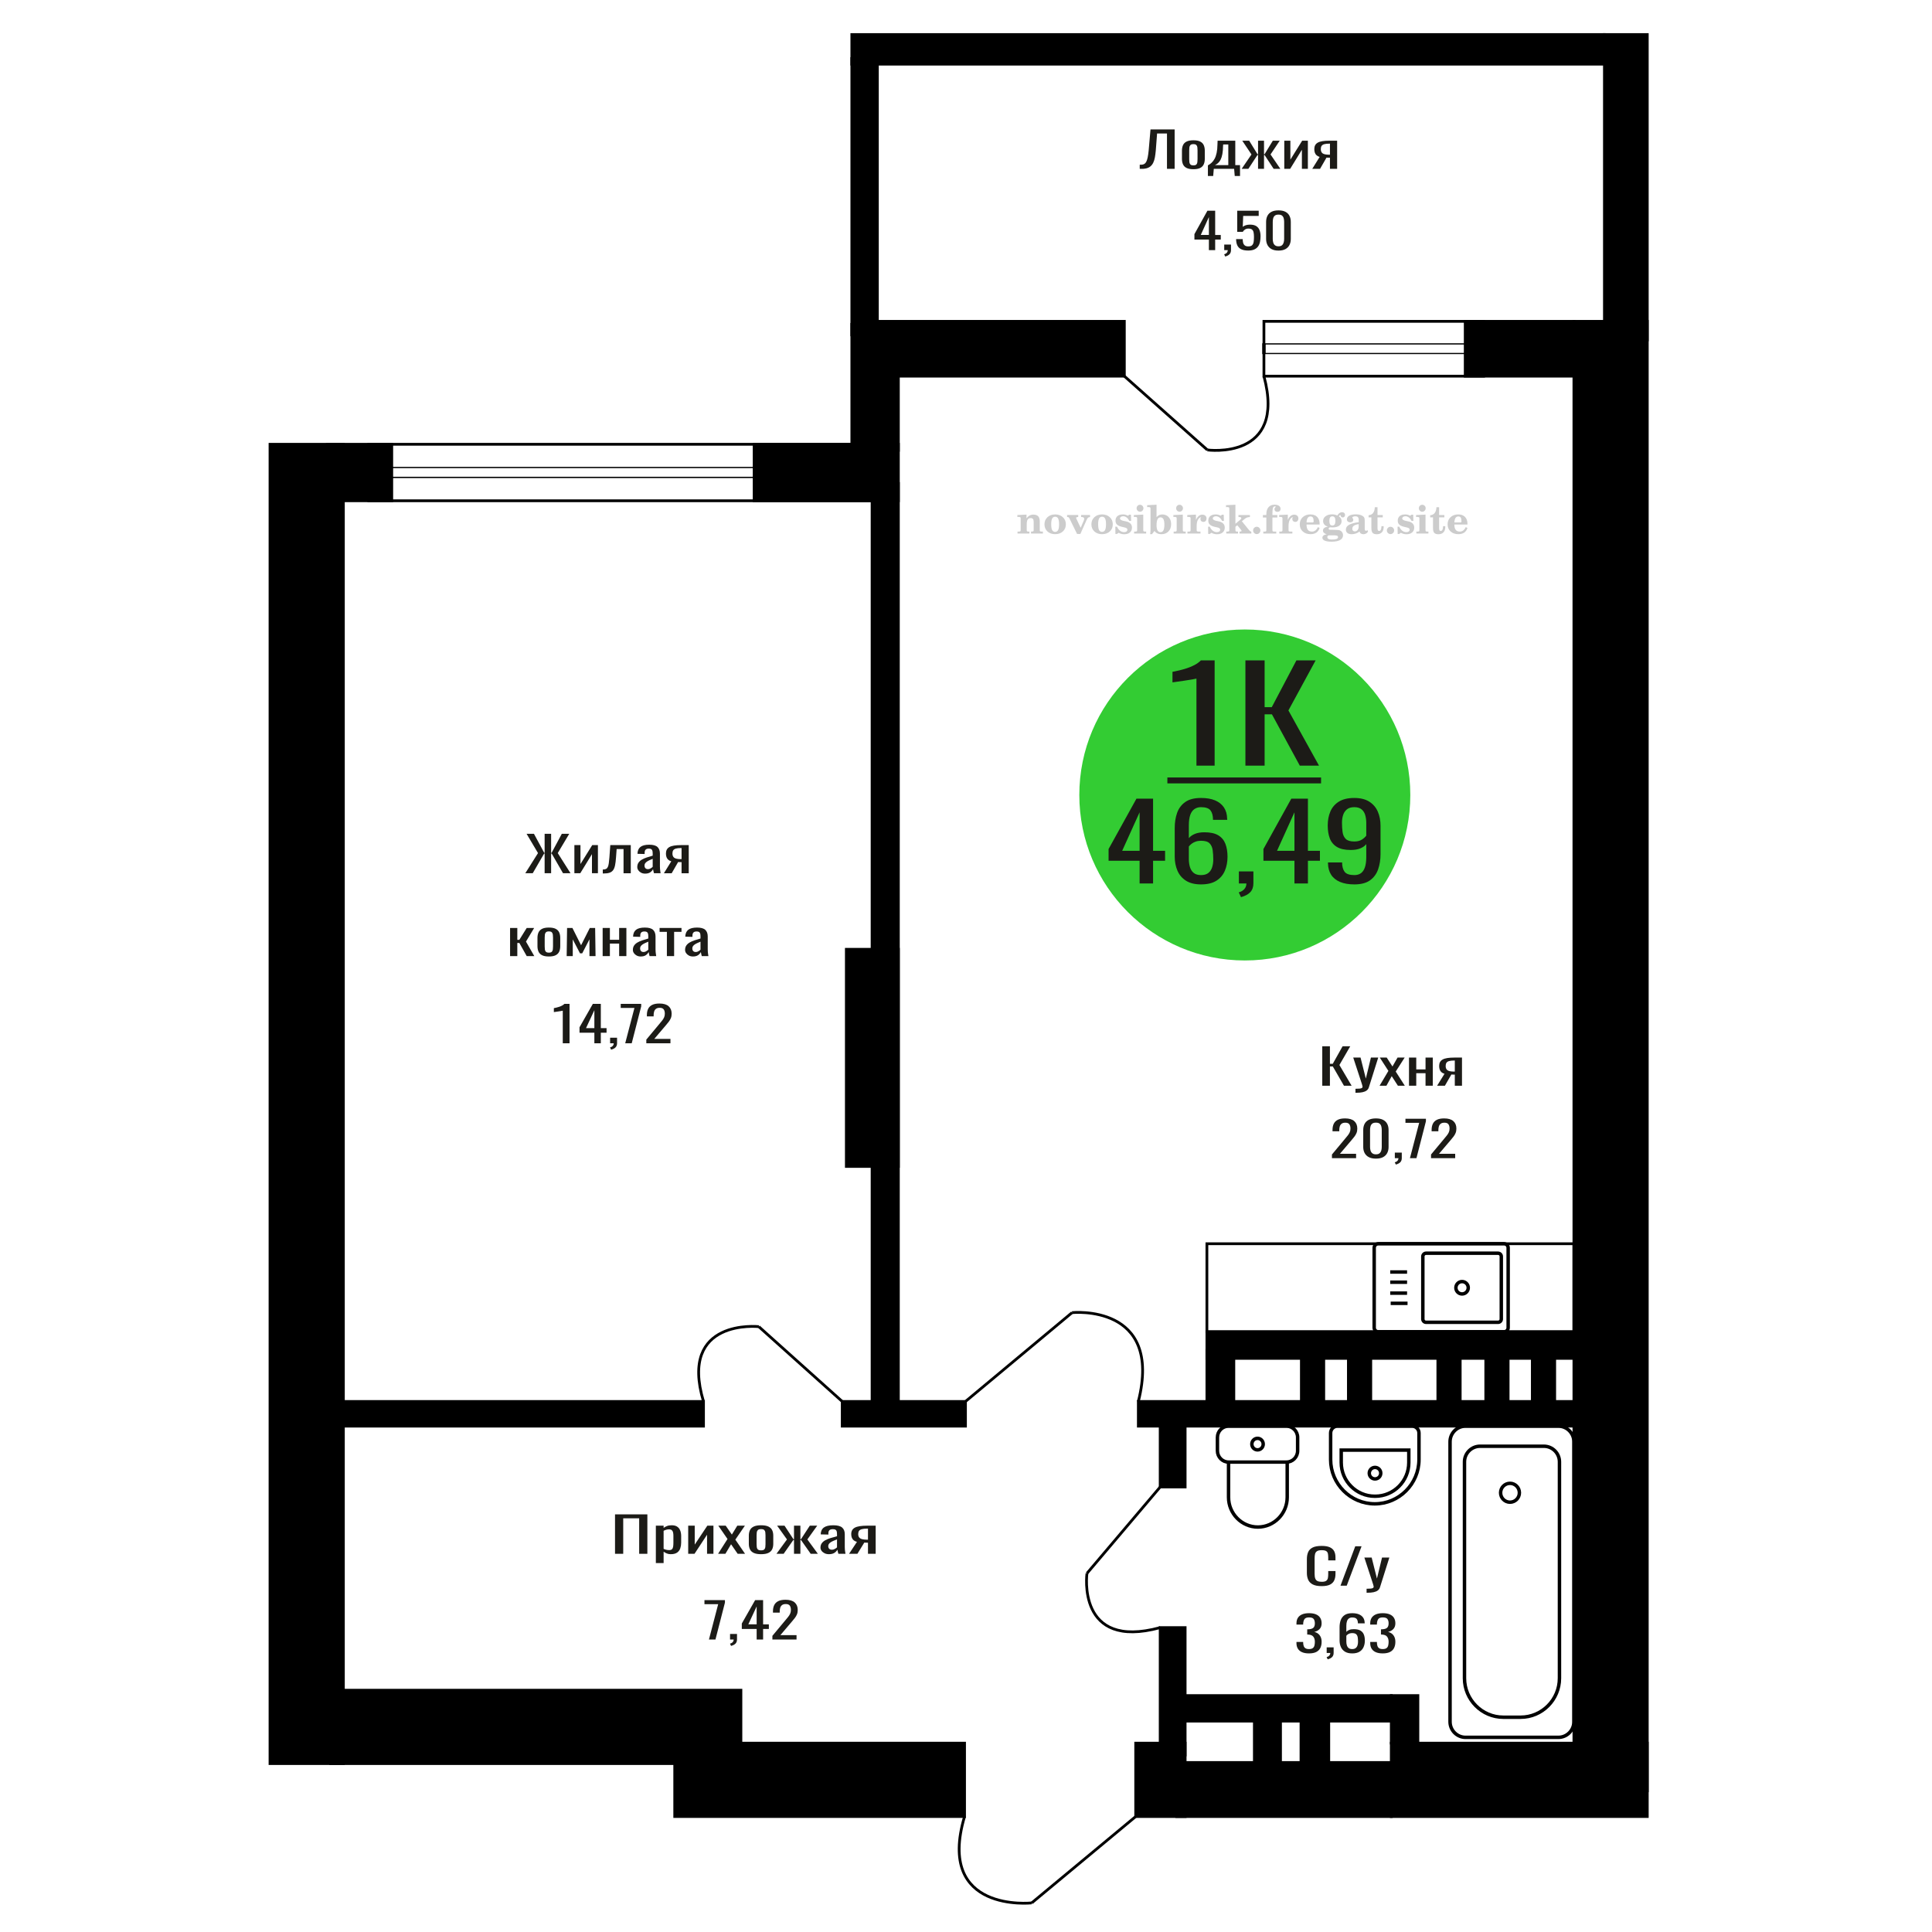 <?xml version="1.0" encoding="UTF-8"?>
<!DOCTYPE svg PUBLIC "-//W3C//DTD SVG 1.1//EN" "http://www.w3.org/Graphics/SVG/1.1/DTD/svg11.dtd">
<!-- Creator: CorelDRAW 2019 -->
<svg xmlns="http://www.w3.org/2000/svg" xml:space="preserve" width="140mm" height="140mm" version="1.1" style="shape-rendering:geometricPrecision; text-rendering:geometricPrecision; image-rendering:optimizeQuality; fill-rule:evenodd; clip-rule:evenodd"
viewBox="0 0 14000 14000"
 xmlns:xlink="http://www.w3.org/1999/xlink">
 <defs>
  <style type="text/css">
   <![CDATA[
    .str0 {stroke:black;stroke-width:25;stroke-miterlimit:22.926}
    .str2 {stroke:black;stroke-width:25.01;stroke-miterlimit:22.926}
    .str1 {stroke:black;stroke-width:20;stroke-miterlimit:22.926}
    .fil1 {fill:none}
    .fil5 {fill:black}
    .fil4 {fill:#1C1B17}
    .fil3 {fill:#33CC33}
    .fil0 {fill:#1C1B17;fill-rule:nonzero}
    .fil2 {fill:#CCCCCC;fill-rule:nonzero}
   ]]>
  </style>
 </defs>
 <g id="Слой_x0020_1">
  <polygon class="fil0" points="4456.69,11259.41 4456.69,10973.66 4691.08,10973.66 4691.08,11259.41 4631.69,11259.41 4631.69,11002.23 4516.07,11002.23 4516.07,11259.41 "/>
  <path id="1" class="fil0" d="M4752.56 11326.44l0 -270.94 56.23 0 0 16.23c6.66,-5.17 14.72,-9.64 24.18,-13.4 9.46,-3.77 20.66,-5.65 33.62,-5.65 15.78,0 28.29,2.76 37.59,8.29 9.28,5.53 16.19,12.47 20.75,20.82 4.56,8.34 7.54,16.81 8.94,25.4 1.4,8.58 2.1,15.93 2.1,22.04l0 49.39c0,14.35 -2.1,27.93 -6.3,40.75 -4.22,12.82 -11.83,23.17 -22.87,31.04 -11.04,7.88 -26.53,11.82 -46.51,11.82 -10.86,0 -20.5,-1.82 -28.9,-5.47 -8.41,-3.64 -15.94,-7.82 -22.6,-12.52l0 82.2 -56.23 0zm96.69 -93.84c9.82,0 16.82,-2.41 21.02,-7.23 4.22,-4.82 6.84,-11.35 7.88,-19.58 1.06,-8.23 1.58,-17.29 1.58,-27.17l0 -49.39c0,-8.46 -0.7,-16.28 -2.1,-23.46 -1.4,-7.17 -4.38,-12.87 -8.94,-17.11 -4.54,-4.23 -11.72,-6.35 -21.54,-6.35 -7.36,0 -14.36,1.06 -21.02,3.18 -6.65,2.12 -12.43,4.59 -17.34,7.41l0 130.53c5.26,2.58 11.21,4.76 17.87,6.52 6.65,1.77 14.19,2.65 22.59,2.65z"/>
  <polygon id="2" class="fil0" points="4986.95,11259.41 4986.95,11055.5 5034.24,11055.5 5034.24,11192.73 5125.68,11055.5 5169.83,11055.5 5169.83,11259.41 5123.58,11259.41 5123.58,11121.12 5032.66,11259.41 "/>
  <polygon id="3" class="fil0" points="5203.47,11259.41 5271.79,11152.16 5205.04,11055.5 5258.65,11055.5 5303.31,11120.06 5342.73,11055.5 5397.91,11055.5 5328.55,11156.75 5398.96,11259.41 5345.36,11259.41 5297.53,11190.27 5256.55,11259.41 "/>
  <path id="4" class="fil0" d="M5515.1 11262.23c-22.42,0 -40.12,-3.06 -53.08,-9.17 -12.96,-6.11 -22.15,-14.82 -27.59,-26.11 -5.42,-11.28 -8.15,-24.57 -8.15,-39.86l0 -59.27c0,-15.28 2.73,-28.57 8.15,-39.86 5.44,-11.29 14.63,-19.99 27.59,-26.11 12.96,-6.11 30.66,-9.17 53.08,-9.17 22.42,0 40.03,3.06 52.82,9.17 12.78,6.12 21.9,14.82 27.32,26.11 5.44,11.29 8.15,24.58 8.15,39.86l0 59.27c0,15.29 -2.71,28.58 -8.15,39.86 -5.42,11.29 -14.54,20 -27.32,26.11 -12.79,6.11 -30.4,9.17 -52.82,9.17zm0 -27.87c10.86,0 18.49,-2.11 22.87,-6.35 4.37,-4.23 7,-9.82 7.88,-16.75 0.87,-6.94 1.31,-14.17 1.31,-21.7l0 -63.85c0,-7.76 -0.44,-15.06 -1.31,-21.88 -0.88,-6.82 -3.51,-12.4 -7.88,-16.75 -4.38,-4.35 -12.01,-6.53 -22.87,-6.53 -10.86,0 -18.56,2.18 -23.12,6.53 -4.56,4.35 -7.27,9.93 -8.15,16.75 -0.88,6.82 -1.31,14.12 -1.31,21.88l0 63.85c0,7.53 0.43,14.76 1.31,21.7 0.88,6.93 3.59,12.52 8.15,16.75 4.56,4.24 12.26,6.35 23.12,6.35z"/>
  <polygon id="5" class="fil0" points="5626.51,11259.41 5702.71,11155.34 5631.25,11055.5 5684.85,11055.5 5749.49,11153.58 5753.69,11153.58 5753.69,11055.5 5799.94,11055.5 5799.94,11153.58 5804.14,11153.58 5868.26,11055.5 5921.86,11055.5 5850.4,11155.34 5926.59,11259.41 5874.56,11259.41 5804.14,11159.22 5799.94,11159.22 5799.94,11259.41 5753.69,11259.41 5753.69,11159.22 5748.96,11159.22 5678.55,11259.41 "/>
  <path id="6" class="fil0" d="M6006.47 11262.23c-11.92,0 -22.42,-2.29 -31.54,-6.88 -9.1,-4.58 -16.28,-10.46 -21.54,-17.64 -5.26,-7.17 -7.88,-14.75 -7.88,-22.75 0,-12.7 3.15,-23.4 9.46,-32.1 6.3,-8.71 14.97,-16.05 26.01,-22.05 11.04,-6 23.82,-11.23 38.36,-15.7 14.54,-4.47 29.87,-8.82 45.99,-13.05l0 -14.47c0,-8.23 -0.7,-15.05 -2.1,-20.46 -1.4,-5.41 -4.29,-9.47 -8.67,-12.17 -4.38,-2.7 -10.95,-4.06 -19.71,-4.06 -7.7,0 -13.93,1.18 -18.65,3.53 -4.74,2.35 -8.15,5.7 -10.25,10.06 -2.1,4.35 -3.16,9.46 -3.16,15.34l0 10.23 -55.7 -1.41c0.7,-22.58 8.4,-39.22 23.12,-49.92 14.72,-10.7 37.48,-16.05 68.32,-16.05 30.12,0 51.5,5.53 64.12,16.58 12.6,11.06 18.91,27.05 18.91,47.98l0 93.13c0,6.35 0.26,12.47 0.79,18.35 0.52,5.88 1.23,11.35 2.1,16.4 0.88,5.06 1.67,9.82 2.37,14.29l-51.51 0c-1.04,-3.76 -2.35,-8.53 -3.93,-14.29 -1.58,-5.76 -2.73,-10.99 -3.43,-15.7 -3.5,8 -10.23,15.47 -20.23,22.41 -9.98,6.93 -23.73,10.4 -41.25,10.4zm22.08 -32.45c5.6,0 10.86,-1.06 15.76,-3.18 4.9,-2.12 9.28,-4.53 13.14,-7.23 3.86,-2.71 6.48,-4.88 7.88,-6.53l0 -57.85c-8.76,3.29 -17,6.58 -24.7,9.87 -7.7,3.3 -14.45,6.77 -20.23,10.41 -5.78,3.65 -10.34,7.76 -13.66,12.35 -3.34,4.59 -5.01,9.82 -5.01,15.7 0,8.23 2.28,14.7 6.84,19.4 4.56,4.7 11.22,7.06 19.98,7.06z"/>
  <path id="7" class="fil0" d="M6152.56 11259.41l57.28 -86.43c-9.8,-2.59 -17.77,-6.47 -23.91,-11.64 -6.13,-5.18 -10.6,-11.53 -13.4,-19.05 -2.8,-7.53 -4.2,-16 -4.2,-25.4 0,-10.82 2.1,-20.11 6.3,-27.87 4.21,-7.76 10.87,-14.11 19.97,-19.05 9.12,-4.94 21.2,-8.59 36.26,-10.94 15.08,-2.35 33.64,-3.53 55.72,-3.53l58.85 0 0 203.91 -55.71 0 0 -80.43c-5.6,0 -10.32,-0.06 -14.18,-0.18 -3.86,-0.12 -8.06,-0.29 -12.62,-0.53l-49.92 81.14 -60.44 0zm130.86 -102.31c0.7,0 1.83,0 3.41,0 1.58,0 2.55,0 2.89,0l0 -80.08c-0.34,0 -1.31,0 -2.89,0 -1.58,0 -2.53,0 -2.89,0 -16.46,0 -29.51,1.36 -39.15,4.06 -9.64,2.7 -16.37,6.94 -20.23,12.7 -3.86,5.76 -5.78,13.46 -5.78,23.11 0,13.4 4.47,23.4 13.39,29.98 8.94,6.59 26.03,10 51.25,10.23z"/>
  <path class="fil1 str0" d="M10898.96 9650.63l-911.37 0c-16.35,0 -29.73,-13.4 -29.73,-29.78l0 -578.5c0,-16.38 13.38,-29.78 29.73,-29.78l911.37 0c16.35,0 29.73,13.4 29.73,29.78l0 578.5c0,16.38 -13.38,29.78 -29.73,29.78zm-43.34 -68.71l-521.87 0c-12.84,0 -23.33,-10.51 -23.33,-23.36l0 -453.91c0,-12.85 10.49,-23.36 23.33,-23.36l521.87 0c12.83,0 23.33,10.51 23.33,23.36l0 453.91c0,12.85 -10.5,23.36 -23.33,23.36zm-260.94 -205.42c-24.76,0 -44.83,-20.1 -44.83,-44.9 0,-24.79 20.07,-44.9 44.83,-44.9 24.76,0 44.84,20.11 44.84,44.9 0,24.8 -20.08,44.9 -44.84,44.9zm-395.09 67.98l-122.21 0m118.81 -73.88l-122.21 0m122.21 -79.16l-122.21 0m122.21 -73.87l-122.21 0"/>
  <path class="fil0" d="M9577.2 11493.66c-28.16,0 -50.02,-4.24 -65.56,-12.71 -15.55,-8.46 -26.35,-19.87 -32.41,-34.21 -6.05,-14.35 -9.09,-30.34 -9.09,-47.98l0 -100.9c0,-19.28 3.04,-36.1 9.09,-50.45 6.06,-14.34 16.86,-25.45 32.41,-33.33 15.54,-7.88 37.4,-11.82 65.56,-11.82 24.87,0 44.6,3.29 59.17,9.88 14.57,6.58 25.04,15.99 31.43,28.22 6.37,12.23 9.58,26.93 9.58,44.1l0 22.57 -52.55 0 0 -20.1c0,-10.59 -0.74,-19.94 -2.21,-28.05 -1.48,-8.11 -5.49,-14.41 -12.03,-18.87 -6.56,-4.47 -17.51,-6.71 -32.91,-6.71 -15.71,0 -27.17,2.41 -34.36,7.24 -7.21,4.82 -11.88,11.64 -14.01,20.46 -2.13,8.82 -3.18,19.11 -3.18,30.86l0 113.25c0,14.34 1.64,25.69 4.91,34.04 3.27,8.35 8.67,14.29 16.2,17.82 7.53,3.52 17.68,5.29 30.44,5.29 15.06,0 25.87,-2.41 32.42,-7.23 6.54,-4.83 10.64,-11.47 12.28,-19.94 1.63,-8.46 2.45,-18.34 2.45,-29.63l0 -21.17 52.55 0 0 21.17c0,17.4 -2.96,32.75 -8.84,46.04 -5.9,13.29 -16.05,23.63 -30.46,31.04 -14.39,7.41 -34.7,11.12 -60.88,11.12z"/>
  <polygon id="1" class="fil0" points="9713.71,11490.48 9820.76,11204.73 9866.43,11204.73 9758.89,11490.48 "/>
  <path id="2" class="fil0" d="M9902.78 11541.63l0 -28.92c12.76,0 22.91,-0.42 30.44,-1.24 7.53,-0.82 12.93,-2.35 16.2,-4.59 3.27,-2.23 4.91,-5.35 4.91,-9.34 0,-2.12 -1.15,-6.82 -3.43,-14.12 -2.3,-7.29 -4.75,-15.05 -7.37,-23.28l-56.97 -173.57 53.03 0 38.31 152.4 36.83 -152.4 53.03 0 -67.76 215.2c-2.95,9.88 -8.35,17.7 -16.21,23.46 -7.85,5.76 -17.92,9.94 -30.19,12.52 -12.28,2.59 -27.09,3.88 -44.45,3.88l-6.37 0z"/>
  <path class="fil2" d="M7373.31 3866.28l0 -14.11 13.22 -0.28c3.86,-0.29 6.44,-1.13 7.71,-2.54 1.27,-1.41 1.93,-4.05 1.93,-7.91l0 -84.43c0,-4.56 -0.99,-7.52 -3.01,-9.03 -2.02,-1.46 -6.21,-2.21 -12.56,-2.21 -0.84,0 -2.21,0.05 -4.09,0.14 -1.88,0.1 -3.29,0.14 -4.33,0.14l0 -13.82 66.37 -3.11 0 27.05c6.78,-9.32 14.21,-16.14 22.25,-20.51 8.04,-4.38 17.26,-6.54 27.61,-6.54 15.66,0 27.24,4 34.76,12 7.53,7.99 11.29,20.27 11.29,36.83l0 63.49c0,3.86 0.66,6.5 1.98,7.95 1.36,1.51 3.9,2.31 7.66,2.5l13.22 0.28 0 14.11 -86.08 0 0 -14.11 9.69 -0.71c3.86,-0.18 6.4,-0.98 7.62,-2.4 1.27,-1.41 1.88,-4.04 1.88,-7.9l0 -58.98c0,-9.79 -1.69,-16.93 -5.03,-21.31 -3.34,-4.42 -8.75,-6.63 -16.18,-6.63 -10.16,0 -17.54,3.48 -22.15,10.49 -4.57,6.96 -6.87,18.44 -6.87,34.43l0 42.28c0,3.86 0.66,6.5 1.93,7.91 1.27,1.41 3.81,2.25 7.66,2.54l9.88 0.28 0 14.11 -86.36 0z"/>
  <path id="1" class="fil2" d="M7568.66 3799.44c0,-21.12 7.19,-38.33 21.54,-51.69 14.39,-13.36 33.02,-20.04 55.88,-20.04 22.67,0 41.25,6.68 55.74,20.08 14.53,13.41 21.78,30.63 21.78,51.65 0,21.03 -7.2,38.19 -21.55,51.46 -14.39,13.26 -33.02,19.9 -55.97,19.9 -22.95,0 -41.63,-6.64 -55.93,-19.85 -14.34,-13.22 -21.49,-30.39 -21.49,-51.51zm48.82 0c0,18.96 2.26,32.79 6.77,41.53 4.52,8.8 11.67,13.17 21.55,13.17 9.92,0 17.17,-4.37 21.77,-13.17 4.61,-8.74 6.92,-22.57 6.92,-41.53 0,-19.19 -2.26,-33.16 -6.82,-41.91 -4.56,-8.79 -11.76,-13.17 -21.59,-13.17 -9.97,0 -17.22,4.38 -21.78,13.17 -4.56,8.75 -6.82,22.72 -6.82,41.91z"/>
  <path id="2" class="fil2" d="M7750.07 3757.63c-2.11,-4.57 -4.33,-7.62 -6.58,-9.08 -2.31,-1.46 -5.6,-2.21 -9.83,-2.21l-1.09 0 0 -14.4 80.53 0 0 14.4 -6.07 0.56c-3.2,0.28 -5.5,0.85 -6.91,1.79 -1.36,0.89 -2.07,2.3 -2.07,4.14 0,0.8 0.33,2.11 0.89,3.85 0.61,1.74 1.37,3.53 2.31,5.37l29.63 62.46 23.14 -53.62c0.76,-1.83 1.32,-3.9 1.79,-6.16 0.47,-2.26 0.71,-4.24 0.71,-5.98 0,-3.48 -1.32,-6.3 -3.96,-8.37 -2.58,-2.02 -6.25,-3.2 -10.95,-3.48l-7.44 -0.56 0 -14.4 64.63 0 0 14.96c-6.07,0.28 -10.77,1.69 -14.11,4.28 -3.39,2.54 -6.73,7.62 -10.16,15.15l-45.72 102.77 -23.99 0 -54.75 -111.47z"/>
  <path id="3" class="fil2" d="M7908.73 3799.44c0,-21.12 7.19,-38.33 21.54,-51.69 14.39,-13.36 33.02,-20.04 55.88,-20.04 22.67,0 41.25,6.68 55.74,20.08 14.53,13.41 21.78,30.63 21.78,51.65 0,21.03 -7.2,38.19 -21.55,51.46 -14.39,13.26 -33.02,19.9 -55.97,19.9 -22.95,0 -41.63,-6.64 -55.93,-19.85 -14.34,-13.22 -21.49,-30.39 -21.49,-51.51zm48.82 0c0,18.96 2.26,32.79 6.77,41.53 4.52,8.8 11.67,13.17 21.55,13.17 9.92,0 17.17,-4.37 21.77,-13.17 4.61,-8.74 6.92,-22.57 6.92,-41.53 0,-19.19 -2.26,-33.16 -6.82,-41.91 -4.56,-8.79 -11.76,-13.17 -21.59,-13.17 -9.97,0 -17.22,4.38 -21.78,13.17 -4.56,8.75 -6.82,22.72 -6.82,41.91z"/>
  <path id="4" class="fil2" d="M8081.96 3816.61l12.18 0c5.79,12.79 13.12,22.58 22.01,29.35 8.94,6.77 18.87,10.16 29.87,10.16 7.2,0 12.89,-1.6 17.08,-4.75 4.23,-3.2 6.35,-7.43 6.35,-12.79 0,-4.8 -1.84,-8.47 -5.55,-11.06 -3.72,-2.59 -11.62,-5.13 -23.76,-7.62 -20.84,-4 -35.51,-9.64 -44.02,-16.84 -8.52,-7.19 -12.75,-17.26 -12.75,-30.19 0,-14.35 4.75,-25.45 14.25,-33.31 9.5,-7.9 23,-11.85 40.45,-11.85 6.49,0 12.7,0.8 18.49,2.45 5.83,1.64 11.15,3.99 15.94,7.1l11.06 -7.57 11.61 0 1.37 45.15 -13.27 0c-4.93,-10.58 -11.33,-18.91 -19.14,-24.88 -7.81,-5.98 -16.18,-8.99 -25.16,-8.99 -6.82,0 -12.37,1.51 -16.65,4.57 -4.33,3.05 -6.5,6.86 -6.5,11.47 0,8.75 11.15,15.1 33.4,19.05 2.68,0.47 4.75,0.85 6.21,1.13 15.71,2.92 27.56,8.23 35.46,15.95 7.91,7.71 11.86,17.73 11.86,30.01 0,14.81 -4.99,26.53 -14.96,35.18 -9.97,8.7 -23.57,13.03 -40.83,13.03 -7.71,0 -15.05,-0.89 -21.92,-2.73 -6.91,-1.83 -13.12,-4.47 -18.76,-7.95l-12.14 8.42 -11.34 0 -0.84 -52.49z"/>
  <path id="5" class="fil2" d="M8236.28 3682.84c0,-7.01 2.4,-12.94 7.25,-17.78 4.84,-4.89 10.67,-7.34 17.59,-7.34 6.63,0 12.37,2.45 17.26,7.38 4.85,4.94 7.29,10.82 7.29,17.74 0,6.91 -2.4,12.84 -7.24,17.87 -4.85,5.03 -10.59,7.53 -17.31,7.53 -6.92,0 -12.75,-2.45 -17.59,-7.39 -4.85,-4.94 -7.25,-10.91 -7.25,-18.01zm48.26 158.56c0,3.95 0.66,6.68 1.93,8.09 1.32,1.41 3.91,2.21 7.76,2.4l11.2 0.28 0 14.11 -87.21 0 0 -14.11 12.28 -0.28c3.81,-0.19 6.39,-0.99 7.71,-2.5 1.37,-1.45 2.02,-4.14 2.02,-7.99l0 -84.48c0,-4.47 -0.98,-7.48 -3.01,-8.94 -2.02,-1.46 -6.16,-2.21 -12.41,-2.21 -0.85,0 -2.17,0.05 -4.1,0.14 -1.88,0.1 -3.34,0.14 -4.46,0.14l0 -13.82 68.29 -3.11 0 112.28z"/>
  <path id="6" class="fil2" d="M8409.28 3748.88c-9.59,0 -16.74,4.75 -21.4,14.25 -4.7,9.55 -7.05,23.99 -7.05,43.37 0,16.27 2.39,28.64 7.24,37.16 4.84,8.51 11.9,12.74 21.21,12.74 9.64,0 16.75,-4.47 21.36,-13.45 4.61,-8.94 6.91,-22.81 6.91,-41.53 0,-17.69 -2.35,-30.81 -7.05,-39.51 -4.66,-8.71 -11.76,-13.03 -21.22,-13.03zm-74.97 121.92c0.94,-5.32 1.64,-10.59 2.07,-15.81 0.47,-5.22 0.7,-10.58 0.7,-16.09l0 -153.48c0,-4.42 -0.99,-7.38 -2.92,-8.84 -1.92,-1.46 -6.02,-2.21 -12.22,-2.21 -0.85,0 -2.26,0.05 -4.29,0.14 -2.02,0.1 -3.66,0.14 -4.84,0.14l0 -13.83 68.02 -3.38 0 89.79c5.78,-6.58 12.08,-11.43 18.86,-14.58 6.82,-3.11 14.44,-4.66 22.9,-4.66 19.01,0 34.39,6.49 46.15,19.48 11.76,12.98 17.64,30 17.64,51.03 0,21.87 -6.5,39.42 -19.43,52.68 -12.94,13.27 -29.96,19.9 -51.13,19.9 -11.19,0 -20.93,-1.98 -29.26,-5.93 -8.32,-3.9 -15.24,-9.83 -20.74,-17.73l-18.01 23.38 -13.5 0z"/>
  <path id="7" class="fil2" d="M8522.78 3682.84c0,-7.01 2.4,-12.94 7.25,-17.78 4.84,-4.89 10.67,-7.34 17.59,-7.34 6.63,0 12.37,2.45 17.26,7.38 4.85,4.94 7.29,10.82 7.29,17.74 0,6.91 -2.4,12.84 -7.24,17.87 -4.85,5.03 -10.59,7.53 -17.31,7.53 -6.92,0 -12.75,-2.45 -17.59,-7.39 -4.85,-4.94 -7.25,-10.91 -7.25,-18.01zm48.26 158.56c0,3.95 0.66,6.68 1.93,8.09 1.32,1.41 3.91,2.21 7.76,2.4l11.2 0.28 0 14.11 -87.21 0 0 -14.11 12.28 -0.28c3.81,-0.19 6.39,-0.99 7.71,-2.5 1.37,-1.45 2.02,-4.14 2.02,-7.99l0 -84.48c0,-4.47 -0.98,-7.48 -3.01,-8.94 -2.02,-1.46 -6.16,-2.21 -12.41,-2.21 -0.85,0 -2.17,0.05 -4.1,0.14 -1.88,0.1 -3.34,0.14 -4.46,0.14l0 -13.82 68.29 -3.11 0 112.28z"/>
  <path id="8" class="fil2" d="M8604.67 3866.28l0 -14.11 13.22 -0.28c3.86,-0.29 6.44,-1.13 7.71,-2.54 1.27,-1.41 1.93,-4.05 1.93,-7.91l0 -84.47c0,-4.52 -0.99,-7.53 -3.01,-8.99 -2.02,-1.46 -6.21,-2.21 -12.56,-2.21 -0.84,0 -2.21,0.05 -4.09,0.14 -1.88,0.1 -3.29,0.14 -4.33,0.14l0 -13.82 62.89 -3.11 0 38.85c5.55,-12.74 12.14,-22.39 19.9,-28.88 7.71,-6.44 16.41,-9.69 26.15,-9.69 9.03,0 16.37,2.54 22.01,7.58 5.65,5.08 8.47,11.52 8.47,19.42 0,7.72 -2.07,13.88 -6.26,18.53 -4.18,4.66 -9.69,6.97 -16.51,6.97 -6.35,0 -11.52,-2.03 -15.52,-6.12 -4,-4.09 -6.02,-9.41 -6.02,-15.94 0,-2.59 0.42,-4.94 1.27,-7.15 0.8,-2.21 2.12,-4.33 3.86,-6.35 -10.49,3.38 -18.44,10.67 -23.94,21.77 -5.51,11.11 -8.28,25.59 -8.28,43.42l0 29.91c0,3.86 0.66,6.5 1.97,7.95 1.37,1.51 3.91,2.31 7.67,2.5l18.02 0.28 0 14.11 -94.55 0z"/>
  <path id="9" class="fil2" d="M8754.3 3816.61l12.18 0c5.79,12.79 13.12,22.58 22.01,29.35 8.94,6.77 18.87,10.16 29.87,10.16 7.2,0 12.89,-1.6 17.08,-4.75 4.23,-3.2 6.35,-7.43 6.35,-12.79 0,-4.8 -1.84,-8.47 -5.55,-11.06 -3.72,-2.59 -11.62,-5.13 -23.76,-7.62 -20.84,-4 -35.51,-9.64 -44.02,-16.84 -8.52,-7.19 -12.75,-17.26 -12.75,-30.19 0,-14.35 4.75,-25.45 14.25,-33.31 9.5,-7.9 23,-11.85 40.45,-11.85 6.49,0 12.7,0.8 18.49,2.45 5.83,1.64 11.15,3.99 15.94,7.1l11.06 -7.57 11.61 0 1.37 45.15 -13.27 0c-4.93,-10.58 -11.33,-18.91 -19.14,-24.88 -7.81,-5.98 -16.18,-8.99 -25.16,-8.99 -6.82,0 -12.37,1.51 -16.65,4.57 -4.33,3.05 -6.5,6.86 -6.5,11.47 0,8.75 11.15,15.1 33.4,19.05 2.68,0.47 4.75,0.85 6.21,1.13 15.71,2.92 27.56,8.23 35.46,15.95 7.91,7.71 11.86,17.73 11.86,30.01 0,14.81 -4.99,26.53 -14.96,35.18 -9.97,8.7 -23.57,13.03 -40.83,13.03 -7.71,0 -15.05,-0.89 -21.92,-2.73 -6.91,-1.83 -13.12,-4.47 -18.76,-7.95l-12.14 8.42 -11.34 0 -0.84 -52.49z"/>
  <path id="10" class="fil2" d="M8908.06 3685.38c0,-4.38 -0.94,-7.34 -2.82,-8.8 -1.88,-1.46 -5.93,-2.21 -12.14,-2.21 -0.7,0 -2.12,0.05 -4.19,0.14 -2.02,0.1 -3.66,0.14 -4.84,0.14l0 -13.83 68.3 -3.38 0 137.96 33.91 -28.51c2.96,-2.4 5.13,-4.56 6.54,-6.54 1.46,-1.97 2.16,-3.85 2.16,-5.59 0,-2.78 -1.31,-4.8 -3.95,-6.12 -2.59,-1.36 -6.54,-2.02 -11.76,-2.02 -0.47,0 -1.27,0.05 -2.35,0.14 -1.08,0.09 -1.93,0.14 -2.49,0.14l0 -14.67 82.92 0 0 14.67c-7.15,0 -13.59,0.94 -19.33,2.82 -5.74,1.88 -11.15,4.89 -16.18,9.03l-22.86 18.35 52.73 64.86c2.82,3.58 5.45,6.21 7.81,7.81 2.4,1.6 4.89,2.4 7.43,2.4l0.56 0 0 14.11 -85.51 0 0 -14.11 6.77 -0.28c2.59,-0.19 4.52,-0.76 5.93,-1.7 1.36,-0.98 2.07,-2.3 2.07,-3.95 0,-1.55 -1.27,-3.9 -3.72,-7.01 -0.65,-0.84 -1.12,-1.45 -1.41,-1.78l-25.73 -31.28 -13.54 11 0 24.27c0,3.86 0.66,6.5 1.93,7.95 1.27,1.51 3.85,2.31 7.71,2.5l9.27 0.28 0 14.11 -85.23 0 0 -14.11 12.23 -0.28c3.76,-0.19 6.35,-0.99 7.71,-2.5 1.36,-1.45 2.07,-4.09 2.07,-7.95l0 -156.06z"/>
  <path id="11" class="fil2" d="M9106.79 3817.17c7.15,0 13.35,2.59 18.58,7.81 5.22,5.18 7.85,11.38 7.85,18.63 0,7.29 -2.59,13.54 -7.81,18.77 -5.17,5.22 -11.38,7.85 -18.62,7.85 -7.2,0 -13.36,-2.63 -18.54,-7.85 -5.22,-5.23 -7.8,-11.48 -7.8,-18.77 0,-7.15 2.63,-13.36 7.85,-18.58 5.22,-5.22 11.38,-7.86 18.49,-7.86z"/>
  <path id="12" class="fil2" d="M9151.38 3750.01l0 -17.78 25.02 0 0 -5.65c0,-21.97 5.22,-38.99 15.71,-51.17 10.49,-12.19 25.21,-18.26 44.12,-18.26 13.27,0 23.76,2.73 31.52,8.14 7.76,5.41 11.66,12.7 11.66,21.87 0,6.82 -2.07,12.19 -6.21,16.09 -4.14,3.9 -9.87,5.83 -17.26,5.83 -6.07,0 -11.01,-1.78 -14.82,-5.36 -3.81,-3.57 -5.73,-8.18 -5.73,-13.78 0,-5.88 2.63,-11.1 7.95,-15.71 1.08,-1.08 1.64,-1.79 1.64,-2.07 0,-0.99 -0.47,-1.74 -1.36,-2.16 -0.94,-0.47 -2.45,-0.71 -4.57,-0.71 -7,0 -11.85,3.58 -14.53,10.68 -2.73,7.1 -4.09,21.54 -4.09,43.32l0 8.94 35.51 0 0 17.78 -35.51 0 0 91.43c0,4.14 0.84,6.97 2.59,8.47 1.74,1.51 5.08,2.26 10.01,2.26l15.06 0 0 14.11 -93.7 0 0 -14.11 12.37 -0.28c3.76,-0.19 6.3,-0.99 7.67,-2.5 1.31,-1.45 1.97,-4.09 1.97,-7.95l0 -91.43 -25.02 0z"/>
  <path id="13" class="fil2" d="M9270.38 3866.28l0 -14.11 13.22 -0.28c3.86,-0.29 6.44,-1.13 7.71,-2.54 1.27,-1.41 1.93,-4.05 1.93,-7.91l0 -84.47c0,-4.52 -0.99,-7.53 -3.01,-8.99 -2.02,-1.46 -6.21,-2.21 -12.56,-2.21 -0.84,0 -2.21,0.05 -4.09,0.14 -1.88,0.1 -3.29,0.14 -4.33,0.14l0 -13.82 62.89 -3.11 0 38.85c5.55,-12.74 12.14,-22.39 19.9,-28.88 7.71,-6.44 16.41,-9.69 26.15,-9.69 9.03,0 16.37,2.54 22.01,7.58 5.65,5.08 8.47,11.52 8.47,19.42 0,7.72 -2.07,13.88 -6.26,18.53 -4.18,4.66 -9.69,6.97 -16.51,6.97 -6.35,0 -11.52,-2.03 -15.52,-6.12 -4,-4.09 -6.02,-9.41 -6.02,-15.94 0,-2.59 0.42,-4.94 1.27,-7.15 0.8,-2.21 2.12,-4.33 3.86,-6.35 -10.49,3.38 -18.44,10.67 -23.94,21.77 -5.51,11.11 -8.28,25.59 -8.28,43.42l0 29.91c0,3.86 0.66,6.5 1.97,7.95 1.37,1.51 3.91,2.31 7.67,2.5l18.02 0.28 0 14.11 -94.55 0z"/>
  <path id="14" class="fil2" d="M9549.83 3819.71l12.42 5.93c-4.42,14.77 -12.14,26.01 -23.19,33.68 -11.1,7.67 -25.17,11.48 -42.24,11.48 -23.43,0 -42.29,-6.59 -56.68,-19.71 -14.35,-13.13 -21.54,-30.34 -21.54,-51.65 0,-21.26 7.15,-38.57 21.4,-51.83 14.3,-13.27 32.97,-19.9 56.02,-19.9 21.02,0 37.35,6.07 49.01,18.25 11.67,12.14 17.5,29.21 17.5,51.13l0 3.71 -94.83 0 0 1.93c0,16.33 3.3,28.65 9.83,36.97 6.59,8.33 16.37,12.47 29.31,12.47 9.45,0 17.78,-2.73 24.93,-8.19 7.19,-5.45 13.21,-13.54 18.06,-24.27zm-82.13 -33.58l43.37 0c2.96,0 5.03,-0.66 6.21,-1.93 1.18,-1.27 1.79,-3.62 1.79,-7.05 0,-12.14 -1.84,-20.98 -5.46,-26.49 -3.62,-5.5 -9.31,-8.27 -17.12,-8.27 -8.98,0 -15.85,3.62 -20.6,10.81 -4.71,7.25 -7.43,18.21 -8.19,32.93z"/>
  <path id="15" class="fil2" d="M9614.36 3871.41c-9.12,-2.31 -15.99,-5.69 -20.65,-10.26 -4.65,-4.56 -6.96,-10.16 -6.96,-16.88 0,-7.43 3.06,-13.55 9.22,-18.39 6.16,-4.8 15.05,-8.09 26.62,-9.84 -11.38,-3.05 -20.03,-8.04 -26.01,-15.05 -5.97,-6.96 -8.98,-15.47 -8.98,-25.49 0,-14.3 6.07,-25.97 18.2,-34.9 12.14,-8.99 27.99,-13.45 47.56,-13.45 6.91,0 13.4,0.7 19.56,2.07 6.17,1.36 12.14,3.43 17.92,6.16l4.85 -7.01c3.76,-5.36 8.28,-9.46 13.5,-12.37 5.22,-2.92 10.68,-4.38 16.37,-4.38 6.25,0 11.33,1.79 15.28,5.37 3.96,3.62 5.93,8.23 5.93,13.82 0,5.51 -1.5,10.02 -4.56,13.46 -3.01,3.43 -6.96,5.17 -11.81,5.17 -3.34,0 -6.16,-0.7 -8.56,-2.12 -2.4,-1.45 -4.33,-3.62 -5.78,-6.53 -0.57,-1.13 -0.9,-2.5 -1.09,-4.14 -0.28,-2.31 -1.27,-3.48 -2.91,-3.58 -1.65,0 -3.48,0.8 -5.51,2.4 -2.02,1.6 -3.66,3.62 -4.93,6.07 6.96,4.8 12.04,9.92 15.24,15.43 3.19,5.55 4.79,11.9 4.79,19.05 0,14.34 -5.83,25.58 -17.45,33.72 -11.62,8.14 -27.75,12.23 -48.4,12.23 -1.74,0 -4.18,-0.09 -7.34,-0.28 -3.1,-0.19 -5.36,-0.28 -6.72,-0.28 -4.33,0 -7.72,0.8 -10.11,2.44 -2.45,1.6 -3.67,3.81 -3.67,6.64 0,3.24 1.08,5.5 3.24,6.77 2.17,1.27 5.93,1.93 11.34,1.93l20.46 0c10.72,0 20.08,0.33 28.03,1.03 8,0.71 13.45,1.6 16.51,2.68 7.72,2.78 13.74,7.34 18.06,13.78 4.33,6.45 6.5,13.88 6.5,22.3 0,14.86 -7.06,26.29 -21.17,34.29 -14.11,8 -34.34,11.99 -60.73,11.99 -22.43,0 -39.32,-2.44 -50.65,-7.29 -11.34,-4.89 -17.03,-12.13 -17.03,-21.77 0,-6.35 2.77,-11.62 8.28,-15.9 5.5,-4.28 13.36,-7.25 23.56,-8.89zm13.88 7.85c-3.58,1.46 -6.12,3.15 -7.62,5.04 -1.51,1.88 -2.26,4.32 -2.26,7.38 0,6.16 2.68,10.72 8,13.64 5.31,2.96 13.59,4.42 24.83,4.42 15.24,0 26.53,-1.41 33.82,-4.18 7.29,-2.83 10.96,-7.15 10.96,-13.08 0,-4.66 -1.97,-8.04 -5.93,-10.11 -3.95,-2.07 -10.72,-3.11 -20.32,-3.11l-41.48 0zm4.8 -104.51c0,11.61 1.74,20.08 5.22,25.4 3.53,5.31 8.98,7.99 16.46,7.99 7.53,0 13.08,-2.68 16.7,-8.09 3.57,-5.36 5.36,-13.78 5.36,-25.3 0,-11.29 -1.79,-19.66 -5.36,-25.07 -3.62,-5.41 -9.17,-8.14 -16.7,-8.14 -7.48,0 -12.93,2.73 -16.46,8.14 -3.48,5.41 -5.22,13.78 -5.22,25.07z"/>
  <path id="16" class="fil2" d="M9845.6 3797.98c-16.7,2.68 -28.6,6.63 -35.66,11.86 -7.1,5.22 -10.63,12.55 -10.63,22.06 0,5.78 1.6,10.34 4.75,13.78 3.15,3.38 7.43,5.08 12.75,5.08 8.7,0 15.71,-3.25 20.93,-9.74 5.22,-6.49 7.86,-15.38 7.86,-26.67l0 -16.37zm43.74 35.75c0,4.52 0.8,7.71 2.4,9.64 1.6,1.93 4.23,2.87 7.81,2.87 1.64,0 3.52,-0.47 5.64,-1.46 2.12,-0.94 3.43,-1.41 4,-1.41 1.08,0 1.97,0.33 2.63,1.08 0.61,0.76 0.94,1.79 0.94,3.2 0,5.88 -3.34,11.25 -10.06,16.14 -6.73,4.84 -14.77,7.29 -24.13,7.29 -7.01,0 -12.98,-1.84 -17.92,-5.55 -4.99,-3.72 -7.9,-8.52 -8.85,-14.35 -7.71,6.3 -16.46,11.2 -26.24,14.68 -9.79,3.48 -19.85,5.22 -30.25,5.22 -13.5,0 -23.99,-2.92 -31.42,-8.8 -7.43,-5.88 -11.14,-14.16 -11.14,-24.83 0,-14.21 7.47,-25.64 22.38,-34.2 14.92,-8.61 38.53,-15.05 70.75,-19.38l0 -15.33c0,-9.93 -1.98,-16.94 -5.93,-21.07 -3.95,-4.14 -10.53,-6.21 -19.71,-6.21 -5.97,0 -11,0.98 -15.05,2.96 -4.09,1.98 -6.16,4.28 -6.16,6.82 0,0.66 1.22,2.54 3.67,5.69 2.44,3.11 3.67,6.59 3.67,10.49 0,5.32 -2.07,9.6 -6.26,12.89 -4.18,3.24 -9.64,4.89 -16.32,4.89 -6.82,0 -12.47,-1.97 -16.98,-5.93 -4.47,-3.95 -6.73,-8.89 -6.73,-14.86 0,-11.76 5.65,-20.88 16.94,-27.37 11.33,-6.45 27.28,-9.69 47.97,-9.69 11.57,0 21.73,1.17 30.53,3.52 8.75,2.31 15.99,5.79 21.68,10.35 4.52,3.53 7.67,7.48 9.46,11.95 1.79,4.42 2.68,11.24 2.68,20.41l0 60.35z"/>
  <path id="17" class="fil2" d="M10026.08 3812.94c0,0.66 0.09,1.65 0.24,2.96 0.14,1.32 0.18,2.31 0.18,2.97 0,16.51 -4.37,29.39 -13.12,38.66 -8.8,9.22 -20.98,13.83 -36.55,13.83 -14.2,0 -24.32,-3.34 -30.29,-10.07 -5.97,-6.68 -8.94,-18.48 -8.94,-35.41l0 -77 -20.32 0 0 -15.15c13.97,-0.89 24.84,-6.35 32.55,-16.27 7.72,-9.93 11.95,-23.95 12.7,-41.96l19.38 0 0 56.73 38.1 0 0 16.65 -38.1 0 0 74.78c0,9.55 0.9,15.9 2.64,19.01 1.74,3.15 4.79,4.7 9.22,4.7 5.41,0 9.5,-2.87 12.32,-8.56 2.77,-5.69 4.33,-14.3 4.61,-25.87l15.38 0z"/>
  <path id="18" class="fil2" d="M10075.99 3817.17c7.15,0 13.35,2.59 18.58,7.81 5.22,5.18 7.85,11.38 7.85,18.63 0,7.29 -2.59,13.54 -7.81,18.77 -5.17,5.22 -11.38,7.85 -18.62,7.85 -7.2,0 -13.36,-2.63 -18.54,-7.85 -5.22,-5.23 -7.8,-11.48 -7.8,-18.77 0,-7.15 2.63,-13.36 7.85,-18.58 5.22,-5.22 11.38,-7.86 18.49,-7.86z"/>
  <path id="19" class="fil2" d="M10127.26 3816.61l12.18 0c5.79,12.79 13.12,22.58 22.01,29.35 8.94,6.77 18.87,10.16 29.87,10.16 7.2,0 12.89,-1.6 17.08,-4.75 4.23,-3.2 6.35,-7.43 6.35,-12.79 0,-4.8 -1.84,-8.47 -5.55,-11.06 -3.72,-2.59 -11.62,-5.13 -23.76,-7.62 -20.84,-4 -35.51,-9.64 -44.02,-16.84 -8.52,-7.19 -12.75,-17.26 -12.75,-30.19 0,-14.35 4.75,-25.45 14.25,-33.31 9.5,-7.9 23,-11.85 40.45,-11.85 6.49,0 12.7,0.8 18.49,2.45 5.83,1.64 11.15,3.99 15.94,7.1l11.06 -7.57 11.61 0 1.37 45.15 -13.27 0c-4.93,-10.58 -11.33,-18.91 -19.14,-24.88 -7.81,-5.98 -16.18,-8.99 -25.16,-8.99 -6.82,0 -12.37,1.51 -16.65,4.57 -4.33,3.05 -6.5,6.86 -6.5,11.47 0,8.75 11.15,15.1 33.4,19.05 2.68,0.47 4.75,0.85 6.21,1.13 15.71,2.92 27.56,8.23 35.46,15.95 7.91,7.71 11.86,17.73 11.86,30.01 0,14.81 -4.99,26.53 -14.96,35.18 -9.97,8.7 -23.57,13.03 -40.83,13.03 -7.71,0 -15.05,-0.89 -21.92,-2.73 -6.91,-1.83 -13.12,-4.47 -18.76,-7.95l-12.14 8.42 -11.34 0 -0.84 -52.49z"/>
  <path id="20" class="fil2" d="M10281.58 3682.84c0,-7.01 2.4,-12.94 7.25,-17.78 4.84,-4.89 10.67,-7.34 17.59,-7.34 6.63,0 12.37,2.45 17.26,7.38 4.85,4.94 7.29,10.82 7.29,17.74 0,6.91 -2.4,12.84 -7.24,17.87 -4.85,5.03 -10.59,7.53 -17.31,7.53 -6.92,0 -12.75,-2.45 -17.59,-7.39 -4.85,-4.94 -7.25,-10.91 -7.25,-18.01zm48.26 158.56c0,3.95 0.66,6.68 1.93,8.09 1.32,1.41 3.91,2.21 7.76,2.4l11.2 0.28 0 14.11 -87.21 0 0 -14.11 12.28 -0.28c3.81,-0.19 6.39,-0.99 7.71,-2.5 1.37,-1.45 2.02,-4.14 2.02,-7.99l0 -84.48c0,-4.47 -0.98,-7.48 -3.01,-8.94 -2.02,-1.46 -6.16,-2.21 -12.41,-2.21 -0.85,0 -2.17,0.05 -4.1,0.14 -1.88,0.1 -3.34,0.14 -4.46,0.14l0 -13.82 68.29 -3.11 0 112.28z"/>
  <path id="21" class="fil2" d="M10472.55 3812.94c0,0.66 0.09,1.65 0.24,2.96 0.14,1.32 0.18,2.31 0.18,2.97 0,16.51 -4.37,29.39 -13.12,38.66 -8.8,9.22 -20.98,13.83 -36.55,13.83 -14.2,0 -24.32,-3.34 -30.29,-10.07 -5.97,-6.68 -8.94,-18.48 -8.94,-35.41l0 -77 -20.32 0 0 -15.15c13.97,-0.89 24.84,-6.35 32.55,-16.27 7.72,-9.93 11.95,-23.95 12.7,-41.96l19.38 0 0 56.73 38.1 0 0 16.65 -38.1 0 0 74.78c0,9.55 0.9,15.9 2.64,19.01 1.74,3.15 4.79,4.7 9.22,4.7 5.41,0 9.5,-2.87 12.32,-8.56 2.77,-5.69 4.33,-14.3 4.61,-25.87l15.38 0z"/>
  <path id="22" class="fil2" d="M10621.14 3819.71l12.42 5.93c-4.42,14.77 -12.14,26.01 -23.19,33.68 -11.1,7.67 -25.17,11.48 -42.24,11.48 -23.43,0 -42.29,-6.59 -56.68,-19.71 -14.35,-13.13 -21.54,-30.34 -21.54,-51.65 0,-21.26 7.15,-38.57 21.4,-51.83 14.3,-13.27 32.97,-19.9 56.02,-19.9 21.02,0 37.35,6.07 49.01,18.25 11.67,12.14 17.5,29.21 17.5,51.13l0 3.71 -94.83 0 0 1.93c0,16.33 3.3,28.65 9.83,36.97 6.59,8.33 16.37,12.47 29.31,12.47 9.45,0 17.78,-2.73 24.93,-8.19 7.19,-5.45 13.21,-13.54 18.06,-24.27zm-82.13 -33.58l43.37 0c2.96,0 5.03,-0.66 6.21,-1.93 1.18,-1.27 1.79,-3.62 1.79,-7.05 0,-12.14 -1.84,-20.98 -5.46,-26.49 -3.62,-5.5 -9.31,-8.27 -17.12,-8.27 -8.98,0 -15.85,3.62 -20.6,10.81 -4.71,7.25 -7.43,18.21 -8.19,32.93z"/>
  <circle class="fil3" cx="9020.38" cy="5760.7" r="1199.2"/>
  <path class="fil0" d="M8258.02 6401.86l0 -164.56 -224.82 0 0 -84.94 201.86 -364.76 120.53 0 0 377.65 87.05 0 0 72.05 -87.05 0 0 164.56 -97.57 0zm-126.29 -236.61l126.29 0 0 -279.07 -126.29 279.07z"/>
  <path id="1" class="fil0" d="M8702.84 6408.69c-44.64,0 -80.99,-8.98 -109.06,-26.93 -28.06,-17.94 -48.63,-42.21 -61.7,-72.8 -13.07,-30.58 -19.61,-64.58 -19.61,-102l0 -207.03c0,-39.94 5.74,-76.34 17.21,-109.2 11.48,-32.86 31.1,-59.15 58.84,-78.87 27.75,-19.71 65.85,-29.57 114.32,-29.57 40.18,0 74.14,5.81 101.88,17.44 27.74,11.63 49.11,28.56 64.09,50.81 14.99,22.24 22.8,49.29 23.44,81.14 0,1.01 0.17,2.4 0.48,4.17 0.32,1.77 0.48,3.42 0.48,4.93l-103.31 0c0,-29.83 -6.07,-52.58 -18.18,-68.25 -12.12,-15.67 -35.08,-23.51 -68.88,-23.51 -18.5,0 -34.43,4.68 -47.83,14.03 -13.4,9.36 -23.44,23.64 -30.14,42.85 -6.69,19.21 -10.04,43.98 -10.04,74.32l0 93.27c10.21,-12.63 24.72,-22.87 43.52,-30.71 18.82,-7.84 41.93,-11.75 69.36,-11.75 42.74,0 76.22,7.33 100.45,21.99 24.23,14.66 41.45,35.26 51.65,61.8 10.21,26.55 15.31,57.77 15.31,93.66 0,36.91 -6.37,70.53 -19.13,100.86 -12.75,30.34 -33.16,54.48 -61.23,72.42 -28.05,17.95 -65.37,26.93 -111.92,26.93zm0 -67.5c22.96,0 40.81,-5.18 53.57,-15.54 12.75,-10.37 21.84,-24.14 27.27,-41.33 5.41,-17.19 8.12,-35.9 8.12,-56.12 0,-24.27 -1.44,-46.77 -4.3,-67.5 -2.87,-20.72 -10.37,-37.28 -22.48,-49.67 -12.12,-12.38 -32.85,-18.58 -62.18,-18.58 -14.04,0 -26.79,2.03 -38.27,6.07 -11.48,4.04 -21.35,9.23 -29.65,15.55 -8.29,6.32 -14.99,13.01 -20.09,20.09l0 91.76c0,20.73 2.72,39.94 8.13,57.64 5.42,17.69 14.52,31.72 27.27,42.09 12.75,10.36 30.29,15.54 52.61,15.54z"/>
  <path id="2" class="fil0" d="M8992.7 6501.2l-16.27 -34.88c17.22,-4.55 30.78,-12.51 40.66,-23.89 9.89,-11.37 14.83,-24.9 14.83,-40.57l-54.53 0 0 -87.21 105.23 0 0 85.69c0,26.8 -7.33,48.16 -22,64.08 -14.67,15.93 -37.32,28.19 -67.92,36.78z"/>
  <path id="3" class="fil0" d="M9380.13 6401.86l0 -164.56 -224.81 0 0 -84.94 201.85 -364.76 120.54 0 0 377.65 87.05 0 0 72.05 -87.05 0 0 164.56 -97.58 0zm-126.28 -236.61l126.28 0 0 -279.07 -126.28 279.07z"/>
  <path id="4" class="fil0" d="M9813.48 6408.69c-40.18,0 -74.46,-5.95 -102.85,-17.83 -28.37,-11.88 -49.9,-29.19 -64.57,-51.94 -14.66,-22.75 -22.32,-50.31 -22.96,-82.66 0,-1.01 0,-2.15 0,-3.42 0,-1.26 0,-2.4 0,-3.41l102.37 0c0,29.32 6.05,51.95 18.18,67.87 12.11,15.93 35.71,23.89 70.78,23.89 19.13,0 35.08,-4.67 47.83,-14.03 12.75,-9.35 22.33,-23.76 28.7,-43.22 6.38,-19.47 9.57,-44.11 9.57,-73.94l0 -93.28c-9.57,12.64 -23.76,22.88 -42.57,30.71 -18.82,7.84 -42.25,11.76 -70.31,11.76 -42.73,0 -76.21,-7.46 -100.45,-22.37 -24.24,-14.92 -41.29,-35.65 -51.18,-62.19 -9.88,-26.54 -14.82,-57.51 -14.82,-92.9 0,-37.41 6.37,-71.15 19.12,-101.24 12.77,-30.08 33.33,-53.96 61.71,-71.66 28.38,-17.69 65.52,-26.54 111.45,-26.54 44.64,0 80.99,8.97 109.05,26.92 28.06,17.95 48.63,42.09 61.7,72.42 13.08,30.34 19.62,64.21 19.62,101.62l0 206.27c0,39.44 -5.74,75.84 -17.22,109.2 -11.48,33.37 -30.93,60.04 -58.36,80.01 -27.42,19.97 -65.69,29.96 -114.79,29.96zm0 -310.93c22.32,0 40.49,-4.42 54.52,-13.27 14.03,-8.85 24.88,-18.58 32.53,-29.2l0 -91c0,-21.23 -2.56,-40.57 -7.65,-58.01 -5.11,-17.44 -14.03,-31.35 -26.78,-41.71 -12.77,-10.37 -30.3,-15.55 -52.62,-15.55 -22.33,0 -40.03,5.31 -53.09,15.93 -13.09,10.62 -22.33,24.39 -27.74,41.33 -5.43,16.93 -8.14,35.51 -8.14,55.74 0,24.26 1.44,46.76 4.3,67.49 2.88,20.73 10.52,37.29 22.96,49.67 12.44,12.39 33.01,18.58 61.71,18.58z"/>
  <path class="fil0" d="M8669.9 5548.26l0 -630.95c-0.83,0.63 -10.06,2.52 -27.72,5.65 -17.65,3.14 -37.57,6.28 -59.75,9.42 -22.17,3.14 -41.89,5.97 -59.13,8.48 -17.25,2.51 -26.28,3.76 -27.1,3.76l0 -76.27c13.96,-2.52 30.18,-5.97 48.66,-10.36 18.47,-4.4 37.36,-9.73 56.67,-16.01 19.3,-6.28 37.78,-14.13 55.43,-23.55 17.66,-9.41 32.65,-20.4 44.97,-32.96l99.79 0 0 762.79 -131.82 0z"/>
  <polygon id="1" class="fil0" points="9024.7,5548.26 9024.7,4785.47 9163.9,4785.47 9163.9,5124.49 9215.64,5124.49 9394.27,4785.47 9533.47,4785.47 9336.37,5148.03 9558.12,5548.26 9418.9,5548.26 9216.87,5176.28 9163.9,5176.28 9163.9,5548.26 "/>
  <polygon id="2" class="fil4" points="8459.24,5633.87 9572.9,5633.87 9572.9,5676.68 8459.24,5676.68 "/>
  <polygon class="fil0" points="9581.6,7867.46 9581.6,7581.71 9637.08,7581.71 9637.08,7708.71 9657.71,7708.71 9728.91,7581.71 9784.39,7581.71 9705.83,7717.53 9794.22,7867.46 9738.72,7867.46 9658.2,7728.11 9637.08,7728.11 9637.08,7867.46 "/>
  <path id="1" class="fil0" d="M9822.21 7918.61l0 -28.92c12.77,0 22.91,-0.42 30.44,-1.24 7.53,-0.82 12.94,-2.35 16.21,-4.59 3.27,-2.23 4.91,-5.35 4.91,-9.34 0,-2.12 -1.15,-6.82 -3.44,-14.12 -2.29,-7.29 -4.74,-15.05 -7.36,-23.28l-56.97 -173.57 53.03 0 38.31 152.4 36.83 -152.4 53.03 0 -67.76 215.2c-2.95,9.88 -8.35,17.7 -16.22,23.46 -7.85,5.76 -17.91,9.94 -30.19,12.52 -12.27,2.59 -27.08,3.88 -44.44,3.88l-6.38 0z"/>
  <polygon id="2" class="fil0" points="9997.03,7867.46 10060.86,7760.21 9998.49,7663.55 10048.59,7663.55 10090.32,7728.11 10127.15,7663.55 10178.71,7663.55 10113.9,7764.8 10179.69,7867.46 10129.61,7867.46 10084.92,7798.32 10046.62,7867.46 "/>
  <polygon id="3" class="fil0" points="10210.14,7867.46 10210.14,7663.55 10262.68,7663.55 10262.68,7749.28 10329.96,7749.28 10329.96,7663.55 10382.5,7663.55 10382.5,7867.46 10329.96,7867.46 10329.96,7776.8 10262.68,7776.8 10262.68,7867.46 "/>
  <path id="4" class="fil0" d="M10413.93 7867.46l53.52 -86.43c-9.16,-2.59 -16.6,-6.47 -22.34,-11.64 -5.73,-5.18 -9.91,-11.53 -12.52,-19.05 -2.62,-7.53 -3.93,-16 -3.93,-25.4 0,-10.82 1.96,-20.11 5.89,-27.87 3.94,-7.76 10.16,-14.11 18.66,-19.05 8.52,-4.94 19.81,-8.59 33.88,-10.94 14.09,-2.35 31.43,-3.53 52.06,-3.53l55 0 0 203.91 -52.06 0 0 -80.43c-5.23,0 -9.65,-0.06 -13.25,-0.18 -3.61,-0.12 -7.53,-0.29 -11.79,-0.53l-46.64 81.14 -56.48 0zm122.27 -102.31c0.66,0 1.71,0 3.19,0 1.48,0 2.38,0 2.7,0l0 -80.08c-0.32,0 -1.22,0 -2.7,0 -1.48,0 -2.37,0 -2.7,0 -15.38,0 -27.57,1.36 -36.58,4.06 -9.01,2.7 -15.3,6.94 -18.9,12.7 -3.61,5.76 -5.4,13.46 -5.4,23.11 0,13.4 4.17,23.4 12.51,29.98 8.35,6.59 24.32,10 47.88,10.23z"/>
  <path class="fil0" d="M9651.79 8392.64l0 -26.81 94.35 -113.24c7.02,-8.47 13.5,-16.35 19.46,-23.64 5.96,-7.29 10.84,-14.99 14.65,-23.11 3.82,-8.11 5.73,-17.46 5.73,-28.04 0,-13.17 -2.75,-23.52 -8.24,-31.05 -5.5,-7.52 -15.11,-11.29 -28.86,-11.29 -11.59,0 -20.6,2.47 -27.02,7.41 -6.41,4.94 -10.83,11.41 -13.28,19.4 -2.44,8 -3.66,16.59 -3.66,25.76l0 9.52 -49 0 0 -9.88c0,-17.16 2.97,-31.92 8.93,-44.27 5.95,-12.35 15.57,-21.93 28.85,-28.75 13.28,-6.82 30.92,-10.23 52.89,-10.23 29.93,0 52.21,6.53 66.87,19.58 14.64,13.05 21.98,31.1 21.98,54.15 0,12.23 -1.91,22.93 -5.73,32.1 -3.81,9.18 -8.77,17.76 -14.89,25.76 -6.1,7.99 -12.81,16.22 -20.14,24.69l-85.19 100.19 117.25 0 0 31.75 -174.95 0z"/>
  <path id="1" class="fil0" d="M9970.53 8395.82c-21.07,0 -38.38,-3.65 -51.97,-10.94 -13.6,-7.29 -23.67,-17.29 -30.22,-29.99 -6.57,-12.7 -9.86,-27.16 -9.86,-43.39l0 -123.12c0,-16.7 3.21,-31.34 9.62,-43.92 6.41,-12.58 16.41,-22.4 30,-29.46 13.58,-7.05 31.07,-10.58 52.43,-10.58 21.37,0 38.78,3.53 52.21,10.58 13.44,7.06 23.36,16.88 29.77,29.46 6.41,12.58 9.62,27.22 9.62,43.92l0 123.12c0,16.46 -3.29,31.05 -9.85,43.75 -6.57,12.7 -16.57,22.63 -30,29.81 -13.43,7.17 -30.68,10.76 -51.75,10.76zm0 -31.05c11.61,0 20.38,-2.59 26.33,-7.76 5.96,-5.17 10.09,-11.82 12.37,-19.93 2.28,-8.12 3.44,-16.52 3.44,-25.23l0 -123.82c0,-9.17 -1.08,-17.82 -3.21,-25.93 -2.14,-8.12 -6.19,-14.64 -12.13,-19.58 -5.96,-4.94 -14.89,-7.41 -26.8,-7.41 -11.9,0 -20.91,2.47 -27.01,7.41 -6.12,4.94 -10.23,11.46 -12.37,19.58 -2.14,8.11 -3.21,16.76 -3.21,25.93l0 123.82c0,8.71 1.14,17.11 3.44,25.23 2.29,8.11 6.56,14.76 12.83,19.93 6.25,5.17 15.03,7.76 26.32,7.76z"/>
  <path id="2" class="fil0" d="M10114.79 8438.85l-7.79 -16.22c8.25,-2.12 14.74,-5.82 19.46,-11.12 4.74,-5.29 7.1,-11.58 7.1,-18.87l-26.1 0 0 -40.57 50.38 0 0 39.86c0,12.47 -3.51,22.41 -10.53,29.81 -7.02,7.41 -17.86,13.12 -32.52,17.11z"/>
  <polygon id="3" class="fil0" points="10216.92,8392.64 10283.77,8136.52 10184.4,8136.52 10184.4,8106.89 10332.77,8106.89 10332.77,8125.23 10264.08,8392.64 "/>
  <path id="4" class="fil0" d="M10369.86 8392.64l0 -26.81 94.35 -113.24c7.02,-8.47 13.5,-16.35 19.46,-23.64 5.96,-7.29 10.84,-14.99 14.65,-23.11 3.82,-8.11 5.73,-17.46 5.73,-28.04 0,-13.17 -2.75,-23.52 -8.25,-31.05 -5.49,-7.52 -15.11,-11.29 -28.85,-11.29 -11.59,0 -20.6,2.47 -27.02,7.41 -6.41,4.94 -10.84,11.41 -13.28,19.4 -2.44,8 -3.66,16.59 -3.66,25.76l0 9.52 -49 0 0 -9.88c0,-17.16 2.97,-31.92 8.93,-44.27 5.95,-12.35 15.56,-21.93 28.84,-28.75 13.28,-6.82 30.93,-10.23 52.9,-10.23 29.92,0 52.21,6.53 66.87,19.58 14.64,13.05 21.98,31.1 21.98,54.15 0,12.23 -1.91,22.93 -5.73,32.1 -3.81,9.18 -8.77,17.76 -14.89,25.76 -6.1,7.99 -12.81,16.22 -20.14,24.69l-85.19 100.19 117.25 0 0 31.75 -174.95 0z"/>
  <path class="fil0" d="M9485.39 11981.16c-20.15,0 -36.95,-2.94 -50.37,-8.82 -13.43,-5.88 -23.51,-14.35 -30.23,-25.4 -6.71,-11.06 -10.08,-24.11 -10.08,-39.16l0 -9.53 48.55 0c0,0.94 0,1.94 0,3 0,1.06 0,2.18 0,3.35 0.3,8.47 1.6,16.11 3.89,22.93 2.29,6.82 6.41,12.23 12.37,16.23 5.96,4 14.57,6 25.87,6 11.9,0 20.91,-2.18 27.03,-6.53 6.1,-4.35 10.21,-10.52 12.35,-18.52 2.15,-8 3.21,-17.17 3.21,-27.52 0,-15.05 -3.58,-27.34 -10.76,-36.86 -7.18,-9.53 -19.77,-14.76 -37.78,-15.7 -0.92,-0.24 -2.06,-0.35 -3.44,-0.35 -1.37,0 -2.52,0 -3.44,0l0 -37.75c0.92,0 1.99,0 3.21,0 1.22,0 2.3,0 3.21,0 17.4,-0.47 29.92,-4 37.55,-10.58 7.63,-6.59 11.45,-17.53 11.45,-32.81 0,-12.94 -2.83,-23.29 -8.48,-31.05 -5.64,-7.76 -16.86,-11.64 -33.66,-11.64 -16.78,0 -27.93,4.29 -33.42,12.88 -5.5,8.58 -8.55,19.58 -9.16,32.98 0,0.94 0,1.94 0,3 0,1.06 0,2.06 0,3l-48.55 0 0 -9.53c0,-15.28 3.37,-28.34 10.08,-39.15 6.72,-10.82 16.87,-19.17 30.45,-25.05 13.59,-5.88 30.46,-8.82 50.6,-8.82 20.46,0 37.4,2.94 50.84,8.82 13.43,5.88 23.51,14.29 30.23,25.22 6.71,10.94 10.07,24.05 10.07,39.34 0,17.17 -4.81,30.92 -14.42,41.27 -9.62,10.35 -22.52,17.41 -38.7,21.17 11.3,2.59 20.84,7.05 28.62,13.4 7.78,6.35 13.82,14.41 18.09,24.17 4.27,9.76 6.41,21.11 6.41,34.04 0,16.94 -3.05,31.69 -9.16,44.28 -6.1,12.58 -15.88,22.34 -29.31,29.28 -13.43,6.94 -31.13,10.41 -53.12,10.41z"/>
  <path id="1" class="fil0" d="M9620.95 12024.19l-7.79 -16.22c8.25,-2.12 14.74,-5.82 19.46,-11.12 4.74,-5.29 7.1,-11.58 7.1,-18.87l-26.1 0 0 -40.57 50.38 0 0 39.86c0,12.47 -3.51,22.41 -10.53,29.81 -7.02,7.41 -17.86,13.12 -32.52,17.11z"/>
  <path id="2" class="fil0" d="M9798.17 11981.16c-21.37,0 -38.76,-4.18 -52.2,-12.53 -13.43,-8.35 -23.29,-19.64 -29.54,-33.87 -6.26,-14.22 -9.39,-30.04 -9.39,-47.44l0 -96.31c0,-18.58 2.75,-35.52 8.25,-50.8 5.49,-15.29 14.89,-27.52 28.16,-36.69 13.28,-9.18 31.52,-13.76 54.72,-13.76 19.24,0 35.49,2.7 48.78,8.11 13.28,5.41 23.5,13.29 30.68,23.64 7.18,10.35 10.92,22.93 11.21,37.75 0,0.47 0.08,1.11 0.24,1.94 0.15,0.82 0.23,1.58 0.23,2.29l-49.46 0c0,-13.88 -2.9,-24.46 -8.71,-31.75 -5.79,-7.29 -16.78,-10.94 -32.97,-10.94 -8.85,0 -16.49,2.18 -22.89,6.53 -6.41,4.35 -11.22,10.99 -14.43,19.93 -3.21,8.94 -4.8,20.46 -4.8,34.57l0 43.4c4.88,-5.88 11.82,-10.65 20.83,-14.29 9.01,-3.65 20.07,-5.47 33.21,-5.47 20.44,0 36.47,3.41 48.08,10.23 11.61,6.82 19.85,16.41 24.73,28.75 4.88,12.35 7.32,26.87 7.32,43.57 0,17.17 -3.05,32.81 -9.15,46.92 -6.12,14.11 -15.88,25.34 -29.31,33.69 -13.44,8.35 -31.3,12.53 -53.59,12.53zm0 -31.4c11,0 19.55,-2.41 25.65,-7.23 6.1,-4.83 10.46,-11.23 13.05,-19.23 2.59,-8 3.89,-16.7 3.89,-26.11 0,-11.29 -0.69,-21.75 -2.05,-31.39 -1.37,-9.65 -4.97,-17.35 -10.76,-23.11 -5.8,-5.76 -15.73,-8.64 -29.78,-8.64 -6.71,0 -12.81,0.94 -18.32,2.82 -5.49,1.88 -10.22,4.29 -14.18,7.23 -3.98,2.94 -7.18,6.06 -9.62,9.35l0 42.69c0,9.64 1.29,18.57 3.89,26.81 2.6,8.23 6.95,14.75 13.05,19.58 6.11,4.82 14.5,7.23 25.18,7.23z"/>
  <path id="3" class="fil0" d="M10019.83 11981.16c-20.15,0 -36.95,-2.94 -50.37,-8.82 -13.44,-5.88 -23.51,-14.35 -30.24,-25.4 -6.71,-11.06 -10.07,-24.11 -10.07,-39.16l0 -9.53 48.55 0c0,0.94 0,1.94 0,3 0,1.06 0,2.18 0,3.35 0.3,8.47 1.6,16.11 3.88,22.93 2.3,6.82 6.42,12.23 12.37,16.23 5.96,4 14.58,6 25.88,6 11.9,0 20.91,-2.18 27.02,-6.53 6.1,-4.35 10.22,-10.52 12.36,-18.52 2.14,-8 3.21,-17.17 3.21,-27.52 0,-15.05 -3.59,-27.34 -10.76,-36.86 -7.18,-9.53 -19.78,-14.76 -37.78,-15.7 -0.92,-0.24 -2.06,-0.35 -3.44,-0.35 -1.38,0 -2.52,0 -3.44,0l0 -37.75c0.92,0 1.99,0 3.21,0 1.22,0 2.29,0 3.2,0 17.41,-0.47 29.92,-4 37.56,-10.58 7.63,-6.59 11.45,-17.53 11.45,-32.81 0,-12.94 -2.83,-23.29 -8.48,-31.05 -5.65,-7.76 -16.86,-11.64 -33.66,-11.64 -16.79,0 -27.94,4.29 -33.43,12.88 -5.49,8.58 -8.54,19.58 -9.15,32.98 0,0.94 0,1.94 0,3 0,1.06 0,2.06 0,3l-48.55 0 0 -9.53c0,-15.28 3.36,-28.34 10.07,-39.15 6.73,-10.82 16.88,-19.17 30.46,-25.05 13.59,-5.88 30.45,-8.82 50.6,-8.82 20.46,0 37.4,2.94 50.83,8.82 13.44,5.88 23.51,14.29 30.24,25.22 6.71,10.94 10.07,24.05 10.07,39.34 0,17.17 -4.82,30.92 -14.42,41.27 -9.62,10.35 -22.52,17.41 -38.7,21.17 11.3,2.59 20.84,7.05 28.61,13.4 7.79,6.35 13.83,14.41 18.1,24.17 4.27,9.76 6.41,21.11 6.41,34.04 0,16.94 -3.05,31.69 -9.16,44.28 -6.11,12.58 -15.88,22.34 -29.32,29.28 -13.42,6.94 -31.12,10.41 -53.11,10.41z"/>
  <polygon class="fil0" points="5137.28,11880.7 5204.13,11624.58 5104.76,11624.58 5104.76,11594.95 5253.13,11594.95 5253.13,11613.29 5184.44,11880.7 "/>
  <path id="1" class="fil0" d="M5297.56 11926.91l-7.79 -16.22c8.24,-2.12 14.73,-5.82 19.46,-11.12 4.73,-5.29 7.1,-11.58 7.1,-18.87l-26.11 0 0 -40.57 50.38 0 0 39.86c0,12.47 -3.5,22.41 -10.53,29.81 -7.02,7.41 -17.86,13.12 -32.51,17.11z"/>
  <path id="2" class="fil0" d="M5483.02 11880.7l0 -76.55 -107.62 0 0 -39.51 96.64 -169.69 57.7 0 0 175.68 41.67 0 0 33.52 -41.67 0 0 76.55 -46.72 0zm-60.44 -110.07l60.44 0 0 -129.82 -60.44 129.82z"/>
  <path id="3" class="fil0" d="M5597.05 11880.7l0 -26.81 94.34 -113.24c7.03,-8.47 13.5,-16.35 19.46,-23.64 5.96,-7.29 10.84,-14.99 14.66,-23.11 3.81,-8.11 5.72,-17.46 5.72,-28.04 0,-13.17 -2.75,-23.52 -8.24,-31.05 -5.49,-7.52 -15.11,-11.29 -28.86,-11.29 -11.59,0 -20.6,2.47 -27.01,7.41 -6.41,4.94 -10.84,11.41 -13.28,19.4 -2.44,8 -3.66,16.59 -3.66,25.76l0 9.52 -49.01 0 0 -9.88c0,-17.16 2.98,-31.92 8.93,-44.27 5.95,-12.35 15.57,-21.93 28.85,-28.75 13.28,-6.82 30.92,-10.23 52.9,-10.23 29.92,0 52.21,6.53 66.86,19.58 14.65,13.05 21.98,31.1 21.98,54.15 0,12.23 -1.91,22.93 -5.72,32.1 -3.82,9.18 -8.78,17.76 -14.89,25.76 -6.1,7.99 -12.82,16.22 -20.15,24.69l-85.18 100.19 117.24 0 0 31.75 -174.94 0z"/>
  <path class="fil1 str1" d="M7476.12 13789.22c0,0 -695.25,75.55 -486.62,-625.98"/>
  <line class="fil1 str1" x1="8229.72" y1="13163.24" x2="7476.12" y2= "13789.22" />
  <polygon class="fil5 str1" points="11405.13,2328.58 11405.13,2725.78 10617.58,2725.78 10617.58,2328.58 "/>
  <polygon class="fil5 str1" points="11936.81,2328.58 11405.13,2328.58 11405.13,12976.83 11936.81,12976.83 "/>
  <polygon class="fil5 str1" points="8147.34,2328.58 8147.34,2725.78 6260.7,2725.78 6260.7,2328.58 "/>
  <polygon class="fil1 str1" points="9158.88,2328.58 9158.88,2725.78 10750.69,2725.78 10750.69,2328.58 "/>
  <rect class="fil1 str1" transform="matrix(1.83069E-13 -0.438 1.215 -4.03899E-13 9158.87 2561.57)" width="158.75" height="1336.15"/>
  <path class="fil0" d="M8760.1 1812.65l0 -76.55 -104.86 0 0 -39.51 94.16 -169.69 56.22 0 0 175.68 40.61 0 0 33.52 -40.61 0 0 76.55 -45.52 0zm-58.89 -110.07l58.89 0 0 -129.82 -58.89 129.82z"/>
  <path id="1" class="fil0" d="M8878.36 1858.86l-7.59 -16.22c8.03,-2.12 14.35,-5.82 18.96,-11.12 4.61,-5.29 6.92,-11.58 6.92,-18.87l-25.44 0 0 -40.57 49.09 0 0 39.86c0,12.47 -3.42,22.41 -10.26,29.81 -6.84,7.41 -17.4,13.12 -31.68,17.11z"/>
  <path id="2" class="fil0" d="M9044.81 1815.47c-21.72,0 -38.98,-3.29 -51.78,-9.88 -12.79,-6.58 -21.93,-16.11 -27.43,-28.57 -5.51,-12.47 -8.26,-27.28 -8.26,-44.45l47.75 0c0,8.47 0.88,16.76 2.67,24.87 1.79,8.11 5.57,14.82 11.38,20.11 5.81,5.29 14.65,7.94 26.55,7.94 13.09,0 22.47,-3 28.12,-9 5.64,-6 9.22,-14.11 10.7,-24.34 1.49,-10.23 2.24,-21.82 2.24,-34.75 0,-12.94 -0.9,-23.93 -2.68,-32.99 -1.79,-9.05 -5.5,-15.99 -11.16,-20.81 -5.65,-4.82 -14.57,-7.23 -26.78,-7.23 -9.81,0 -18.14,2.41 -24.98,7.23 -6.84,4.82 -11.9,10.29 -15.18,16.4l-40.6 0 0 -153.1 155.73 0 0 37.75 -112.45 0 -3.12 79.02c5.94,-4.94 13.32,-8.82 22.09,-11.64 8.77,-2.83 18.82,-4.24 30.13,-4.24 19.63,0 35.02,3.65 46.18,10.94 11.15,7.29 19.03,17.29 23.65,29.99 4.61,12.7 6.91,27.28 6.91,43.74 0,14.58 -1.33,28.16 -4.01,40.75 -2.68,12.58 -7.36,23.52 -14.06,32.81 -6.69,9.28 -15.85,16.52 -27.44,21.69 -11.6,5.18 -26.33,7.76 -44.17,7.76z"/>
  <path id="3" class="fil0" d="M9264.34 1815.83c-20.53,0 -37.4,-3.65 -50.64,-10.94 -13.25,-7.29 -23.06,-17.29 -29.45,-29.99 -6.4,-12.7 -9.6,-27.16 -9.6,-43.39l0 -123.12c0,-16.7 3.12,-31.34 9.37,-43.92 6.25,-12.58 15.99,-22.4 29.23,-29.46 13.23,-7.05 30.27,-10.58 51.09,-10.58 20.82,0 37.79,3.53 50.88,10.58 13.09,7.06 22.75,16.88 29,29.46 6.25,12.58 9.37,27.22 9.37,43.92l0 123.12c0,16.46 -3.2,31.05 -9.6,43.75 -6.4,12.7 -16.14,22.63 -29.23,29.81 -13.08,7.17 -29.89,10.76 -50.42,10.76zm0 -31.05c11.31,0 19.86,-2.59 25.65,-7.76 5.81,-5.17 9.83,-11.82 12.06,-19.93 2.23,-8.12 3.35,-16.52 3.35,-25.23l0 -123.82c0,-9.17 -1.05,-17.82 -3.12,-25.93 -2.09,-8.12 -6.04,-14.64 -11.83,-19.58 -5.81,-4.94 -14.51,-7.41 -26.11,-7.41 -11.6,0 -20.38,2.47 -26.32,7.41 -5.96,4.94 -9.97,11.46 -12.05,19.58 -2.09,8.11 -3.13,16.76 -3.13,25.93l0 123.82c0,8.71 1.11,17.11 3.35,25.23 2.23,8.11 6.39,14.76 12.5,19.93 6.1,5.17 14.65,7.76 25.65,7.76z"/>
  <path class="fil1 str2" d="M10724.64 10479.99l463.41 0c61.83,0 112.41,50.83 112.41,112.96l0 1568.19c0,155.34 -126.46,282.44 -281.02,282.44l-126.18 0c-154.57,0 -281.03,-127.1 -281.03,-282.44l0 -1568.19c0,-62.13 50.59,-112.96 112.41,-112.96zm-104.67 -145.62l672.74 0c61.83,0 112.42,50.84 112.42,112.97l0 2029.19c0,62.14 -50.59,112.96 -112.42,112.96l-672.74 0c-61.82,0 -112.41,-50.82 -112.41,-112.96l0 -2029.19c0,-62.13 50.59,-112.97 112.41,-112.97zm322.05 414.28c37.61,0 68.1,30.65 68.1,68.45 0,37.8 -30.49,68.45 -68.1,68.45 -37.62,0 -68.11,-30.65 -68.11,-68.45 0,-37.8 30.49,-68.45 68.11,-68.45z"/>
  <path class="fil1 str1" d="M7876.49 11401.12c0,0 -77.57,558.98 530.68,393.15"/>
  <line class="fil1 str1" x1="8407.17" y1="10775.23" x2="7876.49" y2= "11401.12" />
  <polygon class="fil0" points="3806.46,6327.81 3898.58,6181.76 3815.76,6042.06 3869.18,6042.06 3943.66,6180 3946.61,6180 3946.61,6042.06 3993.64,6042.06 3993.64,6180 3997.07,6180 4071.06,6042.06 4124.96,6042.06 4041.67,6181.76 4134.27,6327.81 4079.88,6327.81 3997.57,6184.93 3993.64,6184.93 3993.64,6327.81 3946.61,6327.81 3946.61,6184.93 3943.18,6184.93 3860.36,6327.81 "/>
  <polygon id="1" class="fil0" points="4162.2,6327.81 4162.2,6123.9 4206.3,6123.9 4206.3,6261.13 4291.56,6123.9 4332.73,6123.9 4332.73,6327.81 4289.6,6327.81 4289.6,6189.52 4204.83,6327.81 "/>
  <path id="2" class="fil0" d="M4368.01 6329.57l0 -28.57c9.79,0 17.56,-1.41 23.26,-4.23 5.73,-2.83 10.14,-7.59 13.24,-14.29 3.1,-6.71 5.47,-15.76 7.1,-27.17 1.64,-11.4 3.11,-25.69 4.42,-42.86l6.37 -88.55 148.47 0 0 203.91 -52.44 0 0 -175.33 -49.97 0 -4.42 59.97c-1.62,23.28 -4,42.57 -7.1,57.86 -3.11,15.28 -7.93,27.22 -14.45,35.8 -6.53,8.59 -15.28,14.64 -26.21,18.17 -10.95,3.53 -25.08,5.29 -42.4,5.29l-5.87 0z"/>
  <path id="3" class="fil0" d="M4674.75 6330.63c-11.11,0 -20.9,-2.29 -29.4,-6.88 -8.49,-4.58 -15.19,-10.46 -20.09,-17.64 -4.9,-7.17 -7.35,-14.75 -7.35,-22.75 0,-12.7 2.93,-23.4 8.82,-32.1 5.88,-8.71 13.96,-16.05 24.26,-22.05 10.29,-6 22.2,-11.23 35.76,-15.7 13.56,-4.47 27.85,-8.82 42.88,-13.05l0 -14.47c0,-8.23 -0.65,-15.05 -1.96,-20.46 -1.3,-5.41 -4,-9.47 -8.08,-12.17 -4.09,-2.7 -10.21,-4.06 -18.38,-4.06 -7.18,0 -12.99,1.18 -17.39,3.53 -4.42,2.35 -7.6,5.7 -9.56,10.06 -1.95,4.35 -2.94,9.46 -2.94,15.34l0 10.23 -51.93 -1.41c0.65,-22.58 7.83,-39.22 21.55,-49.92 13.73,-10.7 34.95,-16.05 63.7,-16.05 28.09,0 48.02,5.53 59.78,16.58 11.75,11.06 17.64,27.05 17.64,47.98l0 93.13c0,6.35 0.24,12.47 0.74,18.35 0.49,5.88 1.14,11.35 1.96,16.4 0.82,5.06 1.55,9.82 2.21,14.29l-48.03 0c-0.98,-3.76 -2.2,-8.53 -3.67,-14.29 -1.47,-5.76 -2.54,-10.99 -3.2,-15.7 -3.26,8 -9.54,15.47 -18.86,22.41 -9.3,6.93 -22.13,10.4 -38.46,10.4zm20.59 -32.45c5.22,0 10.12,-1.06 14.69,-3.18 4.57,-2.12 8.65,-4.53 12.25,-7.23 3.6,-2.71 6.04,-4.88 7.35,-6.53l0 -57.85c-8.17,3.29 -15.85,6.58 -23.03,9.87 -7.18,3.3 -13.47,6.77 -18.86,10.41 -5.39,3.65 -9.64,7.76 -12.74,12.35 -3.11,4.59 -4.67,9.82 -4.67,15.7 0,8.23 2.13,14.7 6.38,19.4 4.25,4.7 10.46,7.06 18.63,7.06z"/>
  <path id="4" class="fil0" d="M4810.97 6327.81l53.4 -86.43c-9.14,-2.59 -16.57,-6.47 -22.29,-11.64 -5.72,-5.18 -9.89,-11.53 -12.5,-19.05 -2.61,-7.53 -3.92,-16 -3.92,-25.4 0,-10.82 1.96,-20.11 5.88,-27.87 3.93,-7.76 10.14,-14.11 18.62,-19.05 8.51,-4.94 19.77,-8.59 33.81,-10.94 14.06,-2.35 31.37,-3.53 51.95,-3.53l54.88 0 0 203.91 -51.95 0 0 -80.43c-5.22,0 -9.62,-0.06 -13.22,-0.18 -3.6,-0.12 -7.52,-0.29 -11.77,-0.53l-46.54 81.14 -56.35 0zm122.01 -102.31c0.65,0 1.7,0 3.18,0 1.47,0 2.37,0 2.69,0l0 -80.08c-0.32,0 -1.22,0 -2.69,0 -1.48,0 -2.36,0 -2.7,0 -15.35,0 -27.51,1.36 -36.5,4.06 -8.99,2.7 -15.27,6.94 -18.86,12.7 -3.6,5.76 -5.39,13.46 -5.39,23.11 0,13.4 4.16,23.4 12.48,29.98 8.34,6.59 24.27,10 47.79,10.23z"/>
  <polygon id="5" class="fil0" points="3696.21,6928.24 3696.21,6724.33 3748.65,6724.33 3748.65,6810.41 3763.34,6810.41 3816.75,6724.33 3870.66,6724.33 3811.36,6823.11 3871.64,6928.24 3816.75,6928.24 3763.34,6832.99 3748.65,6832.99 3748.65,6928.24 "/>
  <path id="6" class="fil0" d="M3977.47 6931.06c-20.9,0 -37.41,-3.06 -49.49,-9.17 -12.08,-6.11 -20.65,-14.82 -25.72,-26.11 -5.06,-11.28 -7.6,-24.57 -7.6,-39.86l0 -59.27c0,-15.28 2.54,-28.57 7.6,-39.86 5.07,-11.29 13.64,-19.99 25.72,-26.11 12.08,-6.11 28.59,-9.17 49.49,-9.17 20.9,0 37.32,3.06 49.25,9.17 11.92,6.12 20.42,14.82 25.48,26.11 5.07,11.29 7.59,24.58 7.59,39.86l0 59.27c0,15.29 -2.52,28.58 -7.59,39.86 -5.06,11.29 -13.56,20 -25.48,26.11 -11.93,6.11 -28.35,9.17 -49.25,9.17zm0 -27.87c10.12,0 17.24,-2.11 21.32,-6.35 4.08,-4.23 6.53,-9.82 7.35,-16.75 0.82,-6.94 1.22,-14.17 1.22,-21.7l0 -63.85c0,-7.76 -0.4,-15.06 -1.22,-21.88 -0.82,-6.82 -3.27,-12.4 -7.35,-16.75 -4.08,-4.35 -11.2,-6.53 -21.32,-6.53 -10.13,0 -17.31,2.18 -21.56,6.53 -4.25,4.35 -6.78,9.93 -7.6,16.75 -0.81,6.82 -1.22,14.12 -1.22,21.88l0 63.85c0,7.53 0.41,14.76 1.22,21.7 0.82,6.93 3.35,12.52 7.6,16.75 4.25,4.24 11.43,6.35 21.56,6.35z"/>
  <polygon id="7" class="fil0" points="4106.34,6928.24 4109.28,6724.33 4147.99,6724.33 4210.71,6849.57 4273.92,6724.33 4312.63,6724.33 4315.57,6928.24 4271.47,6928.24 4271.47,6806.53 4219.04,6908.13 4202.87,6908.13 4150.44,6807.24 4150.44,6928.24 "/>
  <polygon id="8" class="fil0" points="4367.02,6928.24 4367.02,6724.33 4419.46,6724.33 4419.46,6810.06 4486.59,6810.06 4486.59,6724.33 4539.02,6724.33 4539.02,6928.24 4486.59,6928.24 4486.59,6837.58 4419.46,6837.58 4419.46,6928.24 "/>
  <path id="9" class="fil0" d="M4642.9 6931.06c-11.11,0 -20.9,-2.29 -29.4,-6.88 -8.49,-4.58 -15.18,-10.46 -20.09,-17.64 -4.9,-7.17 -7.35,-14.75 -7.35,-22.75 0,-12.7 2.94,-23.4 8.82,-32.1 5.88,-8.71 13.96,-16.05 24.26,-22.05 10.29,-6 22.21,-11.23 35.76,-15.7 13.56,-4.47 27.85,-8.82 42.88,-13.05l0 -14.47c0,-8.23 -0.65,-15.05 -1.96,-20.46 -1.3,-5.41 -4,-9.47 -8.08,-12.17 -4.09,-2.7 -10.21,-4.06 -18.38,-4.06 -7.18,0 -12.99,1.18 -17.39,3.53 -4.42,2.35 -7.6,5.7 -9.55,10.06 -1.96,4.35 -2.95,9.46 -2.95,15.34l0 10.23 -51.93 -1.41c0.65,-22.58 7.83,-39.22 21.55,-49.92 13.73,-10.7 34.95,-16.05 63.7,-16.05 28.09,0 48.02,5.53 59.78,16.58 11.75,11.06 17.64,27.05 17.64,47.98l0 93.13c0,6.35 0.24,12.47 0.74,18.35 0.49,5.88 1.14,11.35 1.96,16.4 0.82,5.06 1.55,9.82 2.21,14.29l-48.03 0c-0.98,-3.76 -2.2,-8.53 -3.67,-14.29 -1.47,-5.76 -2.54,-10.99 -3.2,-15.7 -3.26,8 -9.54,15.47 -18.86,22.41 -9.3,6.93 -22.12,10.4 -38.46,10.4zm20.59 -32.45c5.22,0 10.12,-1.06 14.69,-3.18 4.57,-2.12 8.65,-4.53 12.25,-7.23 3.6,-2.71 6.04,-4.88 7.35,-6.53l0 -57.85c-8.17,3.29 -15.85,6.58 -23.03,9.87 -7.18,3.3 -13.47,6.77 -18.86,10.41 -5.39,3.65 -9.64,7.76 -12.74,12.35 -3.11,4.59 -4.67,9.82 -4.67,15.7 0,8.23 2.13,14.7 6.38,19.4 4.25,4.7 10.46,7.06 18.63,7.06z"/>
  <polygon id="10" class="fil0" points="4832.52,6928.24 4832.52,6752.56 4779.6,6752.56 4779.6,6724.33 4938.36,6724.33 4938.36,6752.56 4884.96,6752.56 4884.96,6928.24 "/>
  <path id="11" class="fil0" d="M5021.18 6931.06c-11.12,0 -20.91,-2.29 -29.41,-6.88 -8.49,-4.58 -15.18,-10.46 -20.08,-17.64 -4.91,-7.17 -7.35,-14.75 -7.35,-22.75 0,-12.7 2.93,-23.4 8.82,-32.1 5.87,-8.71 13.96,-16.05 24.25,-22.05 10.29,-6 22.21,-11.23 35.77,-15.7 13.55,-4.47 27.85,-8.82 42.87,-13.05l0 -14.47c0,-8.23 -0.65,-15.05 -1.95,-20.46 -1.31,-5.41 -4,-9.47 -8.09,-12.17 -4.08,-2.7 -10.21,-4.06 -18.37,-4.06 -7.19,0 -12.99,1.18 -17.39,3.53 -4.42,2.35 -7.6,5.7 -9.56,10.06 -1.96,4.35 -2.95,9.46 -2.95,15.34l0 10.23 -51.93 -1.41c0.65,-22.58 7.83,-39.22 21.56,-49.92 13.72,-10.7 34.94,-16.05 63.7,-16.05 28.08,0 48.01,5.53 59.78,16.58 11.75,11.06 17.64,27.05 17.64,47.98l0 93.13c0,6.35 0.23,12.47 0.73,18.35 0.49,5.88 1.14,11.35 1.96,16.4 0.82,5.06 1.56,9.82 2.21,14.29l-48.03 0c-0.97,-3.76 -2.19,-8.53 -3.67,-14.29 -1.47,-5.76 -2.54,-10.99 -3.19,-15.7 -3.27,8 -9.54,15.47 -18.86,22.41 -9.31,6.93 -22.13,10.4 -38.46,10.4zm20.58 -32.45c5.22,0 10.13,-1.06 14.7,-3.18 4.57,-2.12 8.65,-4.53 12.25,-7.23 3.59,-2.71 6.04,-4.88 7.34,-6.53l0 -57.85c-8.16,3.29 -15.84,6.58 -23.02,9.87 -7.19,3.3 -13.48,6.77 -18.87,10.41 -5.39,3.65 -9.64,7.76 -12.73,12.35 -3.12,4.59 -4.67,9.82 -4.67,15.7 0,8.23 2.12,14.7 6.37,19.4 4.25,4.7 10.46,7.06 18.63,7.06z"/>
  <path class="fil0" d="M4078.05 7560.13l0 -236.36c-0.32,0.23 -3.76,0.94 -10.31,2.11 -6.57,1.18 -13.97,2.36 -22.21,3.53 -8.25,1.18 -15.58,2.24 -21.99,3.18 -6.4,0.94 -9.76,1.41 -10.08,1.41l0 -28.58c5.2,-0.94 11.23,-2.23 18.1,-3.88 6.87,-1.64 13.89,-3.64 21.07,-6 7.16,-2.35 14.03,-5.29 20.6,-8.81 6.57,-3.53 12.14,-7.65 16.72,-12.35l37.09 0 0 285.75 -48.99 0z"/>
  <path id="1" class="fil0" d="M4307.01 7560.13l0 -76.55 -107.62 0 0 -39.51 96.64 -169.69 57.7 0 0 175.68 41.67 0 0 33.52 -41.67 0 0 76.55 -46.72 0zm-60.44 -110.07l60.44 0 0 -129.82 -60.44 129.82z"/>
  <path id="2" class="fil0" d="M4428.37 7606.34l-7.79 -16.22c8.24,-2.12 14.73,-5.82 19.46,-11.12 4.74,-5.29 7.1,-11.58 7.1,-18.87l-26.1 0 0 -40.57 50.38 0 0 39.86c0,12.47 -3.51,22.41 -10.53,29.81 -7.03,7.41 -17.86,13.12 -32.52,17.11z"/>
  <polygon id="3" class="fil0" points="4530.49,7560.13 4597.35,7304.01 4497.98,7304.01 4497.98,7274.38 4646.35,7274.38 4646.35,7292.72 4577.65,7560.13 "/>
  <path id="4" class="fil0" d="M4683.44 7560.13l0 -26.81 94.35 -113.24c7.02,-8.47 13.5,-16.35 19.45,-23.64 5.96,-7.29 10.84,-14.99 14.66,-23.11 3.82,-8.11 5.72,-17.46 5.72,-28.04 0,-13.17 -2.75,-23.52 -8.24,-31.05 -5.49,-7.52 -15.11,-11.29 -28.86,-11.29 -11.59,0 -20.6,2.47 -27.01,7.41 -6.41,4.94 -10.84,11.41 -13.28,19.4 -2.44,8 -3.66,16.59 -3.66,25.76l0 9.52 -49 0 0 -9.88c0,-17.16 2.97,-31.92 8.93,-44.27 5.94,-12.35 15.56,-21.93 28.84,-28.75 13.28,-6.82 30.92,-10.23 52.9,-10.23 29.92,0 52.21,6.53 66.87,19.58 14.64,13.05 21.97,31.1 21.97,54.15 0,12.23 -1.91,22.93 -5.72,32.1 -3.82,9.18 -8.78,17.76 -14.89,25.76 -6.1,7.99 -12.81,16.22 -20.15,24.69l-85.18 100.19 117.25 0 0 31.75 -174.95 0z"/>
  <polygon class="fil5 str1" points="11624.14,250.36 11624.14,464.9 6172.65,464.9 6172.65,250.36 "/>
  <polygon class="fil5 str1" points="6509.97,8452.42 6509.97,6879.02 6132.91,6879.02 6132.91,8452.42 "/>
  <path class="fil1 str1" d="M8749.03 3260.44c0,0 575,79.09 409.84,-534.66"/>
  <line class="fil1 str1" x1="8147.33" y1="2725.78" x2="8749.03" y2= "3260.44" />
  <path class="fil0" d="M8258.96 1223.38l0 -29.63c7.19,0.23 13.82,-0.12 19.87,-1.06 6.06,-0.94 11.46,-3.18 16.2,-6.7 4.77,-3.53 8.93,-9.06 12.53,-16.59 3.61,-7.52 6.71,-17.75 9.33,-30.69 2.63,-12.93 4.91,-29.28 6.87,-49.03l13.27 -152.05 174.82 0 0 285.75 -55.5 0 0 -256.12 -71.69 0 -9.34 122.42c-1.63,18.34 -3.76,34.86 -6.37,49.56 -2.62,14.7 -6.47,27.52 -11.54,38.45 -5.08,10.94 -11.79,20 -20.14,27.17 -8.34,7.17 -18.91,12.29 -31.67,15.34 -12.76,3.06 -28.31,4.12 -46.64,3.18z"/>
  <path id="1" class="fil0" d="M8647.87 1226.2c-20.95,0 -37.49,-3.06 -49.6,-9.17 -12.11,-6.11 -20.7,-14.82 -25.78,-26.11 -5.06,-11.28 -7.61,-24.57 -7.61,-39.86l0 -59.27c0,-15.28 2.55,-28.57 7.61,-39.86 5.08,-11.29 13.67,-19.99 25.78,-26.11 12.11,-6.11 28.65,-9.17 49.6,-9.17 20.95,0 37.4,3.06 49.36,9.17 11.94,6.12 20.46,14.82 25.53,26.11 5.08,11.29 7.61,24.58 7.61,39.86l0 59.27c0,15.29 -2.53,28.58 -7.61,39.86 -5.07,11.29 -13.59,20 -25.53,26.11 -11.96,6.11 -28.41,9.17 -49.36,9.17zm0 -27.87c10.15,0 17.27,-2.11 21.36,-6.35 4.1,-4.23 6.55,-9.82 7.37,-16.75 0.82,-6.94 1.22,-14.17 1.22,-21.7l0 -63.85c0,-7.76 -0.4,-15.06 -1.22,-21.88 -0.82,-6.82 -3.27,-12.4 -7.37,-16.75 -4.09,-4.35 -11.21,-6.53 -21.36,-6.53 -10.15,0 -17.35,2.18 -21.6,6.53 -4.26,4.35 -6.8,9.93 -7.62,16.75 -0.82,6.82 -1.22,14.12 -1.22,21.88l0 63.85c0,7.53 0.4,14.76 1.22,21.7 0.82,6.93 3.36,12.52 7.62,16.75 4.25,4.24 11.45,6.35 21.6,6.35z"/>
  <path id="2" class="fil0" d="M8752.96 1275.24l0 -76.91c9.81,-5.41 18.82,-11.87 27.01,-19.4 8.18,-7.53 15.38,-17.05 21.6,-28.58 6.22,-11.52 11.13,-25.75 14.73,-42.68 3.6,-16.94 5.56,-37.4 5.9,-61.39l0.97 -26.81 128.17 0 0 177.1 34.37 0 0 78.67 -38.29 0 -4.43 -51.86 -147.31 0 -4.43 51.86 -38.29 0zm51.06 -78.67l96.74 0 0 -149.93 -36.83 0 -0.98 7.41c-0.33,24.93 -2.04,45.68 -5.16,62.26 -3.1,16.58 -7.36,30.11 -12.76,40.57 -5.41,10.47 -11.63,18.76 -18.66,24.87 -7.04,6.12 -14.49,11.06 -22.35,14.82z"/>
  <polygon id="3" class="fil0" points="8997.5,1223.38 9068.7,1119.31 9001.93,1019.47 9052.01,1019.47 9112.41,1117.55 9116.33,1117.55 9116.33,1019.47 9159.55,1019.47 9159.55,1117.55 9163.48,1117.55 9223.39,1019.47 9273.47,1019.47 9206.7,1119.31 9277.9,1223.38 9229.27,1223.38 9163.48,1123.19 9159.55,1123.19 9159.55,1223.38 9116.33,1223.38 9116.33,1123.19 9111.92,1123.19 9046.12,1223.38 "/>
  <polygon id="4" class="fil0" points="9306.38,1223.38 9306.38,1019.47 9350.57,1019.47 9350.57,1156.7 9436.01,1019.47 9477.27,1019.47 9477.27,1223.38 9434.05,1223.38 9434.05,1085.09 9349.09,1223.38 "/>
  <path id="5" class="fil0" d="M9509.18 1223.38l53.52 -86.43c-9.15,-2.59 -16.6,-6.47 -22.34,-11.64 -5.73,-5.18 -9.91,-11.53 -12.52,-19.05 -2.62,-7.53 -3.93,-16 -3.93,-25.4 0,-10.82 1.96,-20.11 5.89,-27.87 3.94,-7.76 10.16,-14.11 18.66,-19.05 8.52,-4.94 19.81,-8.59 33.88,-10.94 14.09,-2.35 31.44,-3.53 52.06,-3.53l55 0 0 203.91 -52.06 0 0 -80.43c-5.23,0 -9.65,-0.06 -13.25,-0.18 -3.61,-0.12 -7.53,-0.29 -11.79,-0.53l-46.64 81.14 -56.48 0zm122.27 -102.31c0.66,0 1.72,0 3.19,0 1.48,0 2.38,0 2.7,0l0 -80.08c-0.32,0 -1.22,0 -2.7,0 -1.47,0 -2.37,0 -2.7,0 -15.38,0 -27.57,1.36 -36.58,4.06 -9.01,2.7 -15.3,6.94 -18.9,12.7 -3.61,5.76 -5.4,13.46 -5.4,23.11 0,13.4 4.17,23.4 12.51,29.98 8.35,6.59 24.32,10 47.88,10.23z"/>
  <rect class="fil1 str1" x="8745.66" y="9012.57" width="2659.47" height="638.07"/>
  <path class="fil1 str0" d="M9691.99 10334.37l540.72 0c27.38,0 49.77,22.46 49.77,49.91l0 192.07c0,176.58 -144.05,321.04 -320.13,321.04l-0.01 0c-176.07,0 -320.13,-144.46 -320.13,-321.04l0 -192.07c0,-27.45 22.4,-49.91 49.78,-49.91zm27.07 173.7l489.69 0 0 90.47c0,134.06 -109.37,243.75 -243.05,243.75l-3.59 0c-133.67,0 -243.05,-109.69 -243.05,-243.75l0 -90.47zm244.85 125.34c23,0 41.65,18.7 41.65,41.77 0,23.07 -18.65,41.77 -41.65,41.77 -23.01,0 -41.66,-18.7 -41.66,-41.77 0,-23.07 18.65,-41.77 41.66,-41.77z"/>
  <polygon class="fil5 str1" points="11470.89,9843.25 8745.66,9843.25 8745.66,9650.63 11470.89,9650.63 "/>
  <polygon class="fil5 str1" points="10081.81,12286.85 8481.08,12286.85 8481.08,12471.82 10081.81,12471.82 "/>
  <polygon class="fil5 str1" points="11487.46,10334.37 8248.92,10334.37 8248.92,10155.65 11487.46,10155.65 "/>
  <polygon class="fil5 str1" points="8588,12717.21 8588,11794.28 8407.17,11794.28 8407.17,12717.21 "/>
  <polygon class="fil5 str1" points="9427.48,12834.55 9427.48,12396.26 9628.71,12396.26 9628.71,12834.55 "/>
  <polygon class="fil5 str1" points="9089.62,12786.36 9089.62,12425.63 9279.06,12425.63 9279.06,12786.36 "/>
  <polygon class="fil5 str1" points="11626.32,2462.84 11626.32,250.36 11936.81,250.36 11936.81,2462.84 "/>
  <polygon class="fil5 str1" points="8588,10775.22 8588,10238.29 8407.17,10238.29 8407.17,10775.22 "/>
  <polygon class="fil5 str1" points="6509.97,3503.46 6509.97,10211.88 6319.45,10211.88 6319.45,3503.46 "/>
  <polygon class="fil5 str1" points="6357.86,2426.55 6357.86,424.62 6172.65,424.62 6172.65,2426.55 "/>
  <polygon class="fil5 str1" points="6509.97,2350.38 6509.97,3263.2 6172.65,3263.2 6172.65,2350.38 "/>
  <path class="fil1 str1" d="M5498.53 9613.38c0,0 -582,-62.94 -400.77,542.27"/>
  <line class="fil1 str1" x1="6103.18" y1="10155.65" x2="5498.53" y2= "9613.38" />
  <path class="fil1 str0" d="M8902.47 10334.37l420.16 0c44.27,0 80.48,36.75 80.48,81.68l0 97.11c0,44.92 -36.21,81.68 -80.48,81.68l-420.16 0c-44.28,0 -80.49,-36.76 -80.49,-81.68l0 -97.11c0,-44.93 36.21,-81.68 80.49,-81.68zm0 260.47l425.18 0 0 255c0,118.65 -95.66,215.73 -212.59,215.73l0 0c-116.93,0 -212.59,-97.08 -212.59,-215.73l0 -255zm210.07 -172.04c22.76,0 41.2,18.72 41.2,41.81 0,23.09 -18.44,41.8 -41.2,41.8 -22.75,0 -41.19,-18.71 -41.19,-41.8 0,-23.09 18.44,-41.81 41.19,-41.81z"/>
  <polygon class="fil5 str1" points="10419.16,10182.12 10419.16,9795.16 10581.25,9795.16 10581.25,10182.12 "/>
  <path class="fil1 str1" d="M7768.58 9511.79c0,0 659.77,-67.73 480.34,643.86"/>
  <line class="fil1 str1" x1="6996.15" y1="10155.65" x2="7768.58" y2= "9511.79" />
  <polygon class="fil5 str1" points="2488.26,3219.43 1956.58,3219.43 1956.58,12779.6 2488.26,12779.6 "/>
  <polygon class="fil5 str1" points="5368.92,12779.6 5368.92,12247.92 2395.62,12247.92 2395.62,12779.6 "/>
  <polygon class="fil5 str1" points="6989.5,13163.24 6989.5,12631.56 4889.33,12631.56 4889.33,13163.24 "/>
  <polygon class="fil5 str1" points="8588,13163.24 8588,12631.56 8229.72,12631.56 8229.72,13163.24 "/>
  <polygon class="fil5 str1" points="11936.81,13163.24 11936.81,12631.56 10081.81,12631.56 10081.81,13163.24 "/>
  <polygon class="fil5 str1" points="8527.38,13163.24 8527.38,12771.73 10081.81,12771.73 10081.81,13163.24 "/>
  <polygon class="fil5 str1" points="10081.81,12630.92 10081.81,12286.85 10274.56,12286.85 10274.56,12630.92 "/>
  <polygon class="fil5 str1" points="6996.15,10334.37 6103.18,10334.37 6103.18,10155.65 6996.15,10155.65 "/>
  <polygon class="fil5 str1" points="5097.76,10334.37 2379.16,10334.37 2379.16,10155.65 5097.76,10155.65 "/>
  <polygon class="fil5 str1" points="10766.43,10185.43 10766.43,9798.47 10928.52,9798.47 10928.52,10185.43 "/>
  <polygon class="fil5 str1" points="11103.78,10175.51 11103.78,9788.55 11265.87,9788.55 11265.87,10175.51 "/>
  <polygon class="fil5 str1" points="9770.94,10188.74 9770.94,9801.78 9933.03,9801.78 9933.03,10188.74 "/>
  <polygon class="fil5 str1" points="9430.29,10192.05 9430.29,9805.09 9592.38,9805.09 9592.38,10192.05 "/>
  <polygon class="fil5 str1" points="8745.66,10172.21 8745.66,9785.25 8940.84,9785.25 8940.84,10172.21 "/>
  <polygon class="fil5 str1" points="6509.97,3219.43 6509.97,3628.74 5464.8,3628.74 5464.8,3219.43 "/>
  <polygon class="fil5 str1" points="2838.79,3219.43 2838.79,3628.74 2372.46,3628.74 2372.46,3219.43 "/>
  <polygon class="fil1 str1" points="2673,3219.43 2673,3628.74 6417.37,3628.74 6417.37,3219.43 "/>
  <rect class="fil1 str1" transform="matrix(-3.52768E-13 -0.452 -2.342 -4.16217E-13 5683.99 3459.52)" width="158.75" height="1336.15"/>
 </g>
</svg>
